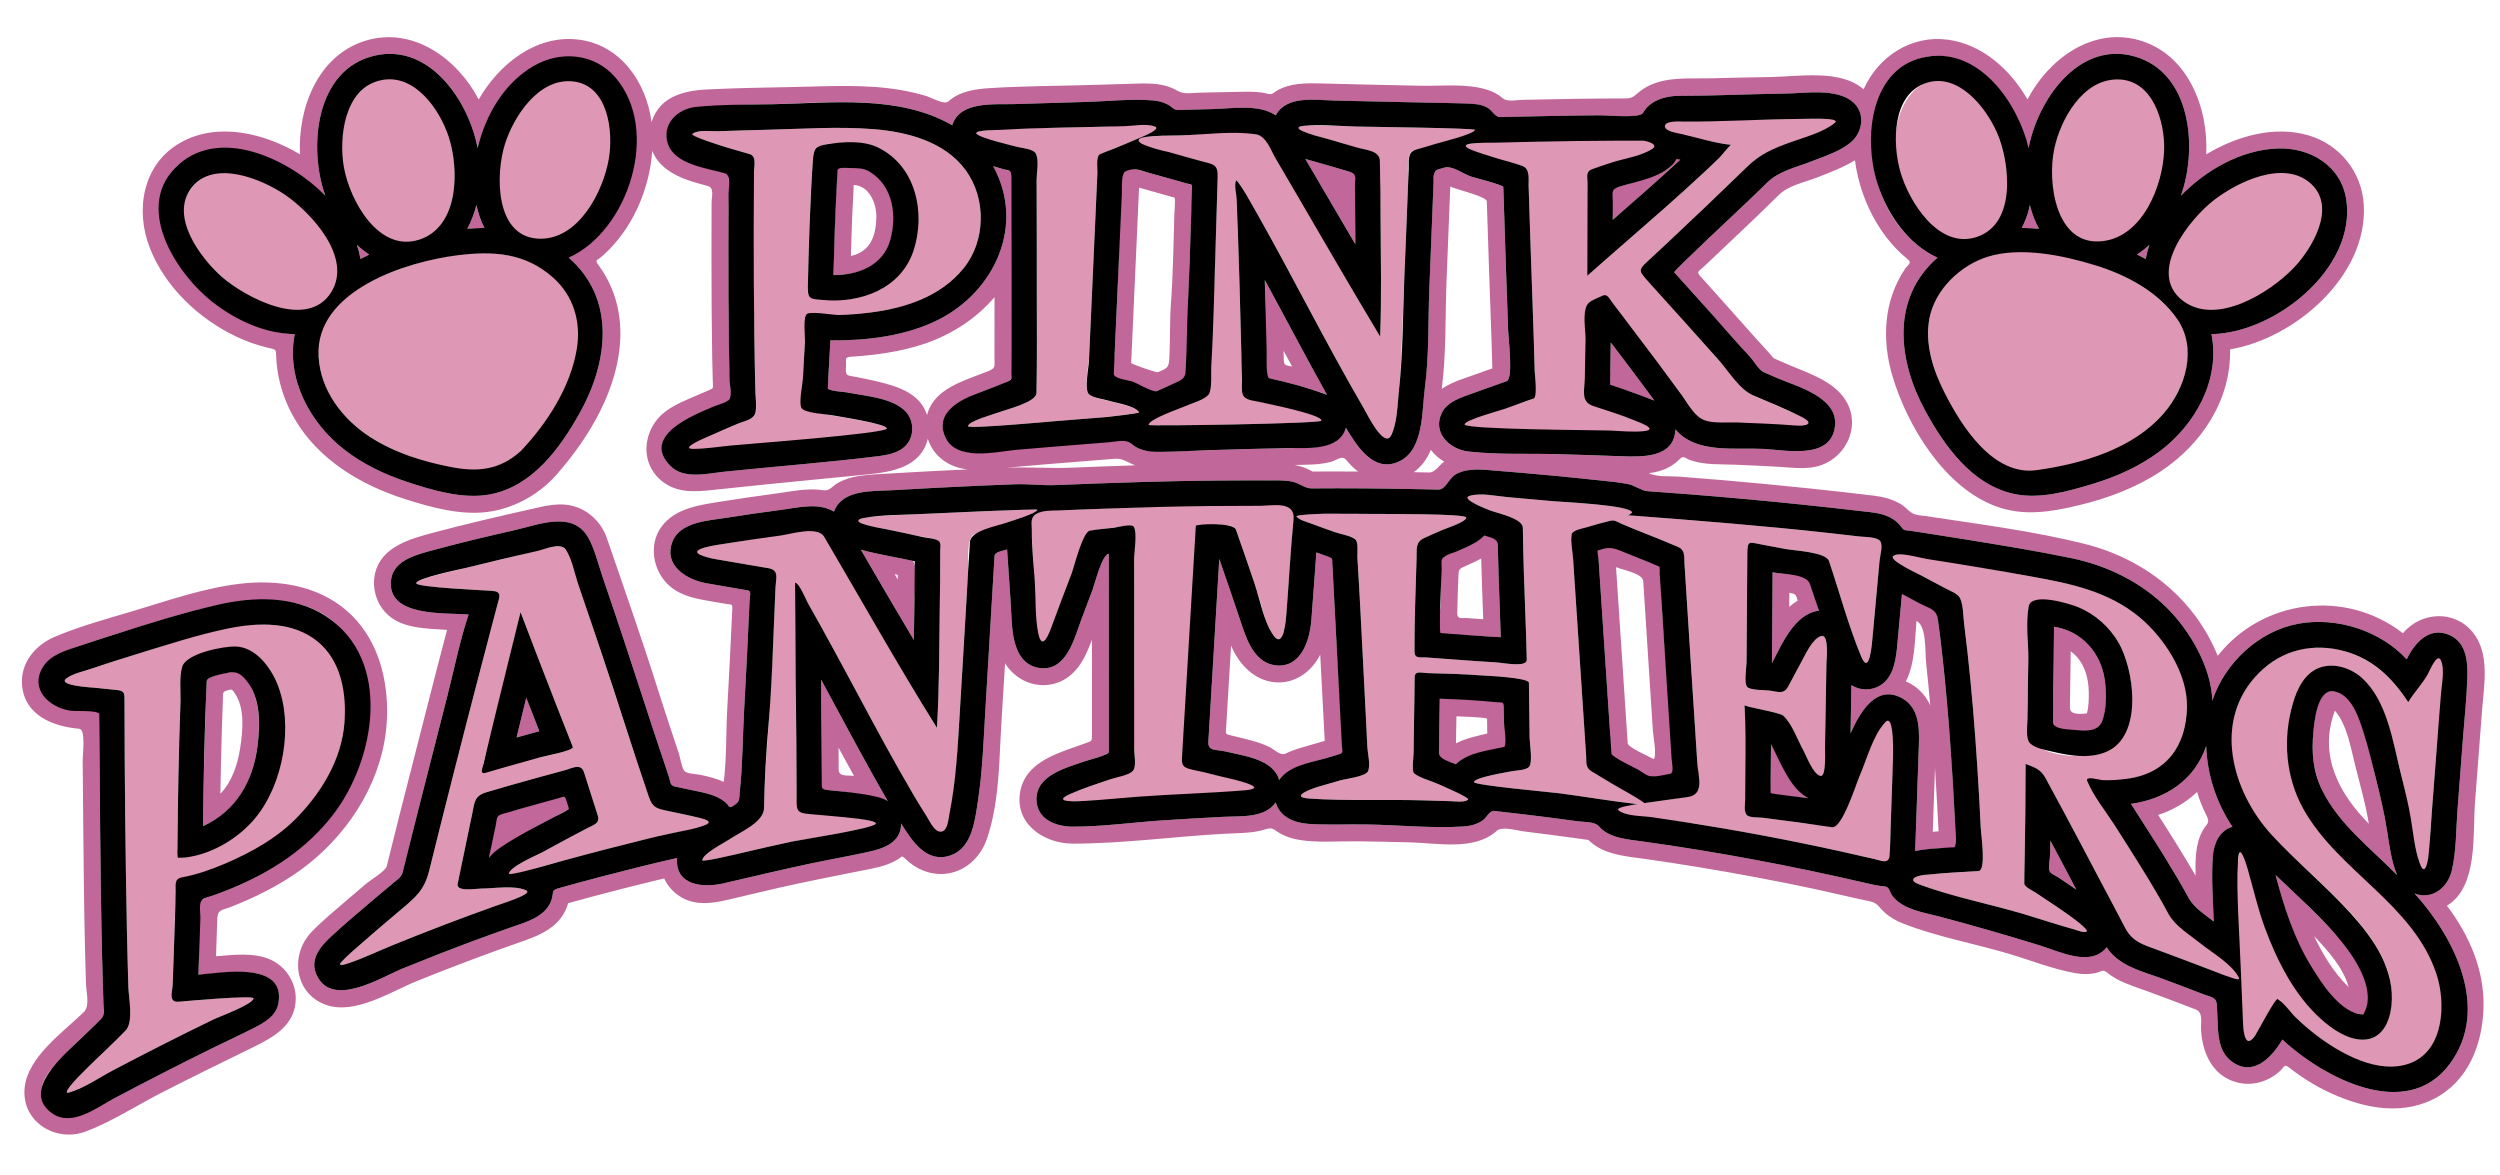 <?xml version="1.0" encoding="utf-8"?>
<!-- Generator: Adobe Illustrator 17.0.0, SVG Export Plug-In . SVG Version: 6.00 Build 0)  -->
<!DOCTYPE svg PUBLIC "-//W3C//DTD SVG 1.1//EN" "http://www.w3.org/Graphics/SVG/1.1/DTD/svg11.dtd">
<svg version="1.1" id="Layer_1" xmlns="http://www.w3.org/2000/svg" xmlns:xlink="http://www.w3.org/1999/xlink" x="0px" y="0px"
	 width="200px" height="94px" viewBox="0 0 200 94" style="enable-background:new 0 0 200 94;" xml:space="preserve">
<path id="color3" style="fill:#C16799;" d="M163.116,18.302c-0.457-0.037-0.915-0.06-1.374-0.067
	c0.302-0.583,0.508-1.202,0.645-1.841C162.557,17.058,162.785,17.7,163.116,18.302 M171.953,19.584
	c-0.309,0.286-0.639,0.547-0.99,0.777c0.234,0.114,0.466,0.233,0.694,0.359C171.725,20.335,171.824,19.955,171.953,19.584
	 M38.191,16.762c-0.027-0.123-0.054-0.245-0.081-0.368c-0.166,0.665-0.399,1.306-0.728,1.908c0.457-0.037,0.915-0.06,1.373-0.067
	C38.514,17.769,38.327,17.27,38.191,16.762 M28.842,20.724c0.229-0.126,0.461-0.247,0.695-0.361
	c-0.353-0.23-0.683-0.492-0.992-0.778C28.674,19.956,28.774,20.337,28.842,20.724 M71.372,16.356
	c0.268,1.336,0.056,3.12-0.823,4.208c-0.89,1.102-2.521,1.441-3.871,1.441c0.059-2.842,0.141-5.794,0.322-8.63
	c0.667-0.049,1.598-0.059,2.239,0.197C70.348,14.016,71.144,15.218,71.372,16.356 M70.108,17.349c0.02-1.08-0.587-2.514-1.812-2.547
	c-0.102,1.891-0.177,3.784-0.227,5.677C69.665,20.124,70.082,18.843,70.108,17.349 M89.266,30.25
	c-0.522-0.168-0.111-1.525-0.09-2.008c0.067-1.477,0.133-2.952,0.2-4.429c0.13-2.884,0.167-5.679,0.297-8.564
	c0.01-0.214-0.01-0.489,0-0.703c0.008-0.181,0.137-0.392,0.146-0.572c0.028-0.641,1.1-0.433,1.479-0.322
	c1.347,0.392,2.701,0.761,4.051,1.139c0.149,0.042-0.054,2.556-0.062,2.823c-0.05,1.57-0.104,3.139-0.171,4.708
	c-0.087,2.016-0.065,4.084-0.146,6.099c-0.025,0.639-0.083,1.223-0.141,1.859c-0.524,0.25-1.108,0.491-1.637,0.729
	c-0.208,0.095-0.42,0.182-0.63,0.274c-0.324,0.141-0.812-0.078-1.14-0.222c-0.696-0.306-1.277-0.505-2-0.734L89.266,30.25z
	 M91.125,15.011c-0.2,4.447-0.4,8.894-0.6,13.341c-0.01,0.229-0.02,0.457-0.031,0.686c-0.003,0.084,2.037,0.788,2.139,0.741
	c0.677-0.306,0.873-0.307,0.912-1.078c0.027-0.536,0.039-1.072,0.049-1.608c0.017-0.934,0.009-1.873,0.079-2.804
	c0.173-2.341,0.2-4.703,0.272-7.048c0.004-0.157,0.104-1.406,0.017-1.43c-0.274-0.078-0.548-0.154-0.823-0.231
	C92.467,15.391,91.795,15.205,91.125,15.011 M108.425,19.018c-0.001-1.402,0.075-2.772,0.06-4.174
	c-0.003-0.314-0.099-0.661-0.104-0.975c-0.44-0.135-0.884-0.268-1.326-0.398c-0.874-0.257-1.754-0.495-2.627-0.753
	c1.334,2.273,2.666,4.547,4,6.821C108.427,19.365,108.427,19.191,108.425,19.018 M101.203,23.127
	c-0.007-0.243-0.014-0.484-0.021-0.728c1.67,3.06,3.284,6.149,4.979,9.196c-1.137-0.484-2.379-0.764-3.57-1.076
	c-0.348-0.091-0.694-0.178-1.045-0.26c-0.293-0.067-0.29-0.423-0.296-0.681c-0.008-0.263-0.072-0.565-0.078-0.828
	C101.124,26.864,101.256,25.012,101.203,23.127 M102.685,28.061c0.006,0.248,0.012,0.497,0.019,0.746
	c0.011,0.483,0.186,0.39,0.663,0.518C103.14,28.904,102.912,28.482,102.685,28.061 M130.721,31.434
	c0.545,0.197,1.091,0.404,1.63,0.613c-1.146-1.563-2.31-3.116-3.493-4.652c-0.01,0.715-0.021,1.43-0.031,2.145
	c-0.004,0.241-0.042,0.511-0.012,0.75c-0.08,0.694-0.021,0.475,0.438,0.629C129.744,31.085,130.233,31.256,130.721,31.434
	 M130.587,16.215c1.289-1.135,2.574-2.273,3.836-3.437c-0.72-0.356-0.503,0.314-0.843,0.605c-0.385,0.33-0.855,0.547-1.337,0.698
	c-0.783,0.272-1.586,0.493-2.374,0.75c-0.888,0.29-1.01,0.23-1.01,1.106c-0.002,0.549,0.161,1.102,0.16,1.651
	C129.543,17.13,130.064,16.673,130.587,16.215 M23.659,79.908c-0.025,2.094-1.751,3.056-3.401,3.867
	c-2.456,1.206-4.918,2.397-7.352,3.65c-1.972,1.014-3.947,2.296-6.026,3.088c-2.403,0.915-5.178-0.754-4.911-3.483
	c0.243-2.474,3.093-4.468,4.735-6.061c0.503-0.486,0.192-1.613,0.171-2.298c-0.025-0.842-0.051-1.685-0.07-2.525
	c-0.081-3.459-0.118-6.922-0.148-10.382c-0.014-1.65-0.029-3.302-0.043-4.953c-0.004-0.475,0.263-2.465-0.277-2.509
	c-2.149-0.185-4.433-1.114-4.58-3.586c-0.1-1.697,1.068-3.103,2.573-3.748c2.029-0.869,4.239-1.463,6.35-2.095
	c2.765-0.827,5.593-1.822,8.468-2.167c3.002-0.361,6.195,0.1,8.558,2.122c2.326,1.99,3.242,4.996,3.264,7.977
	c0.033,4.561-2.263,8.799-5.644,11.774c-1.643,1.446-3.568,2.551-5.564,3.435c-0.431,0.189-0.867,0.372-1.306,0.542
	c-0.694,0.272-1.051,0.188-1.075,0.968c-0.03,0.992-0.066,1.984-0.101,2.977c1.407-0.114,2.995-0.318,4.325,0.255
	C22.837,77.288,23.676,78.56,23.659,79.908 M22.307,79.892c0.036-3.036-4.557-1.954-6.436-1.918
	c0.053-1.375,0.024-2.676,0.067-4.052c0.02-0.637-0.032-1.269-0.016-1.906c0.621-0.233,1.419-0.475,2.04-0.717
	c2.726-1.067,5.294-2.552,7.319-4.705c3.831-4.076,6.188-11.734,2.121-16.186c-4.077-4.462-11.604-1.665-16.671-0.136
	c-1.091,0.329-2.176,0.682-3.26,1.035c-1.031,0.334-2.186,0.712-3.111,1.287c-1.674,1.043-1.479,3.178,0.422,3.922
	c0.691,0.27,1.315,0.231,2.047,0.297c0.459,0.041,1.152-0.035,1.156,0.5c0.001,0.156-0.045,0.386-0.044,0.541
	c0.011,1.158,0.02,2.315,0.03,3.474c0.022,2.543,0.036,5.085,0.067,7.627c0.034,2.782,0.066,5.564,0.149,8.347
	c0.016,0.563,0.034,1.128,0.051,1.691c0.016,0.503,0.029,1.006,0.043,1.509c0.004,0.178,0.01,0.356,0.014,0.533
	c0.012,0.438-0.351,0.617-0.65,0.907c-0.958,0.929-1.928,1.851-2.849,2.816c-0.814,0.854-1.776,1.908-1.413,3.189
	c0.601,2.115,3.502,1.114,4.986,0.325c2.627-1.396,5.27-2.76,7.936-4.081c1.326-0.656,2.674-1.271,3.99-1.948
	C21.27,81.741,22.292,81.13,22.307,79.892 M16.853,65.787c-0.2,0.109-0.404,0.212-0.612,0.305c0.031-2.56,0.076-5.12,0.153-7.679
	c0.038-1.309,0.08-2.616,0.143-3.923c0.025-0.437,1.79-0.716,2.178-0.74c0.825-0.053,1.496,1.393,1.696,2.007
	c0.379,1.157,0.348,2.422,0.225,3.619C20.366,62.018,19.258,64.461,16.853,65.787 M17.63,63.5c0.934-0.966,1.376-2.333,1.58-3.632
	c0.215-1.375,0.411-3.248-0.46-4.455c-0.189-0.267-0.173-0.29-0.519-0.195c-0.47,0.124-0.381,0.24-0.4,0.718
	c-0.032,0.84-0.06,1.679-0.085,2.517C17.696,60.136,17.659,61.817,17.63,63.5 M45.031,63.641c-1.17,0.312-2.352,0.764-3.517,1.096
	c-0.583,0.167-1.752,0.187-1.89,0.842c-0.213,1.025-0.297,2.027-0.511,3.052c1.495-1.13,2.959-2.051,4.354-2.805
	c0.684-0.37,1.372-0.735,2.058-1.1c0.09-0.262-0.179-1.14-0.433-1.069L45.031,63.641z M43.149,58.498
	c-0.351-0.891-0.7-1.783-1.047-2.676c-0.255,1.061-0.515,2.119-0.775,3.178C41.933,58.831,42.54,58.664,43.149,58.498
	 M72.966,44.853c0.473,0.111,0.2,2.519,0.193,3.032c-0.014,1.105-0.033,2.209-0.051,3.315c-1.429-2.398-2.838-4.807-4.238-7.222
	C70.213,44.343,71.607,44.55,72.966,44.853 M71.826,45.988c-0.085-0.018-0.169-0.037-0.254-0.055
	c0.084,0.143,0.168,0.287,0.252,0.43C71.824,46.239,71.825,46.113,71.826,45.988 M70.864,63.815
	c0.052,0.088,0.103,0.177,0.155,0.266c-1.269-0.269-2.773-0.664-4.066-0.802c-0.31-0.032-0.62-0.067-0.93-0.093
	c-0.401-0.032-0.271-0.17-0.273-0.522c-0.003-0.457-0.006-0.916-0.009-1.373c-0.014-2.309-0.029-4.617-0.056-6.926
	C67.399,57.522,69.063,60.705,70.864,63.815 M68.32,62.072c-0.417-0.748-0.828-1.5-1.236-2.254c0.004,0.587,0.007,1.175,0.011,1.762
	C67.099,62.157,67.81,62.011,68.32,62.072 M120.328,56.125c0.009,0.783,0.132,1.653,0.141,2.438
	c0.005,0.366,0.012,0.774,0.016,1.141c0.002,0.163-1.779,0.437-1.995,0.491c-0.715,0.18-1.484,0.405-2.021,0.94
	c-0.383-0.163-0.811-0.195-1.188-0.369c-0.376-0.171-0.165-0.802-0.158-1.185c0.017-1.226,0.04-2.453,0.058-3.68
	c1.71,0.045,3.384-0.004,5.085,0.193L120.328,56.125z M118.981,58.683c-0.005-0.393-0.01-0.785-0.015-1.178
	c-0.003-0.127-2.186-0.188-2.451-0.2c-0.012,0.722-0.018,1.444-0.039,2.166C117.252,59.063,118.136,58.885,118.981,58.683
	 M118.936,50.916c-1.141-0.084-2.405-0.098-3.546-0.182c-0.676-0.049-0.165-1.643-0.15-2.205c0.035-1.301,0.023-2.651,0.072-3.951
	c0.81-0.358,1.689-0.628,2.468-1.046c0.34-0.182,0.749-0.871,1.095-0.735c0.506,0.199,0.936,0.272,0.948,0.841
	c0.055,2.447,0.149,4.893,0.239,7.338C119.687,50.956,119.312,50.934,118.936,50.916 M118.657,49.54
	c-0.059-1.621-0.117-3.241-0.162-4.862c-0.39,0.219-0.799,0.405-1.208,0.584c-0.607,0.265-0.598,0.278-0.621,0.942
	c-0.033,0.936-0.064,1.873-0.084,2.81c-0.014,0.57,0.317,0.396,0.839,0.434C117.833,49.479,118.245,49.509,118.657,49.54
	 M107.469,59.938c0.025,0.562-0.38,0.419-0.831,0.551c-0.411,0.118-0.822,0.238-1.232,0.356c-1.093,0.315-2.388,0.55-3.072,1.555
	c-0.477-1.685-2.871-1.931-4.286-2.279c-0.696-0.172-1.426,0.004-1.38-0.761c0.097-1.627,0.194-3.254,0.291-4.88
	c0.195-3.255,0.389-6.508,0.584-9.761c0.639,1.834,1.264,3.672,1.883,5.513c0.426,1.269,1.104,2.823,2.628,2.996
	c2.03,0.229,2.72-1.999,2.852-3.582c0.151-1.815,0.262-3.634,0.404-5.45c0.279,0.1,0.558,0.2,0.836,0.299
	c0.427,0.153,0.502-0.026,0.526,0.427c0.011,0.061-0.076,0.31-0.073,0.373c0.021,0.405,0.043,0.81,0.065,1.215
	c0.089,1.694,0.177,3.385,0.267,5.078c0.145,2.761,0.363,5.386,0.508,8.146L107.469,59.938z M105.978,59.271
	c-0.121-2.301-0.24-4.602-0.361-6.901c-0.696,1.387-2.038,2.353-3.637,2.211c-1.652-0.146-2.895-1.474-3.495-2.941
	c-0.13,2.177-0.261,4.353-0.392,6.527c-0.034,0.57-0.129,0.54,0.488,0.692c0.991,0.245,2.019,0.451,2.947,0.888
	c0.42,0.197,0.899,0.747,1.305,0.544c0.553-0.274,1.141-0.443,1.732-0.611C105.036,59.545,105.508,59.407,105.978,59.271
	 M144.687,46.016c0.281,0.839,0.544,2.004,0.824,2.842c-1.941,0.226-2.975,2.704-3.756,4.193c0.017-2.421,0.032-4.842,0.051-7.263
	c0.955,0.179,1.428-0.073,2.381,0.118L144.687,46.016z M143.815,48.048c-0.167-0.501-0.136-0.523-0.667-0.626
	c-0.003,0.377-0.005,0.754-0.008,1.13C143.35,48.363,143.575,48.193,143.815,48.048 M142.978,61.875
	c-0.43-0.778-0.873-1.549-1.298-2.329c-0.009,0.882-0.016,1.764-0.023,2.646c-0.004,0.402-0.059,0.89-0.063,1.292
	c0,0.139,2.738,0.322,3.059,0.365C143.869,63.44,143.398,62.618,142.978,61.875 M133.953,61.719
	c-0.029,0.345-1.236,0.419-1.578,0.469c-0.489,0.069-0.676-0.129-1.125-0.391c-0.706-0.412-1.379-0.733-2.078-1.156
	c-0.627-0.379-0.321-1.306-0.368-2.013c-0.207-3.131-0.414-6.261-0.621-9.39c-0.083-1.236-0.163-2.472-0.246-3.708
	c-0.016-0.239-0.03-0.477-0.047-0.715c-0.01-0.137-0.115-0.336-0.124-0.472c-0.035-0.521,0.368-0.413,0.818-0.532
	c0.822-0.218,2.521,0.838,3.343,1.176c0.52,0.213,0.915,0.106,0.948,0.621c0.066,1.031,0.019,2.104,0.084,3.135
	c0.279,4.323,0.685,8.463,0.963,12.787L133.953,61.719z M132.288,60.729c0.285-0.207-0.031-1.857-0.056-2.235
	c-0.118-1.842-0.238-3.684-0.356-5.526c-0.108-1.692-0.218-3.385-0.327-5.076c-0.029-0.467-0.059-0.934-0.09-1.4
	c-0.04-0.62-1.649-0.905-2.176-1.116c0.181,2.73,0.361,5.46,0.542,8.19c0.108,1.635,0.217,3.271,0.325,4.907
	c0.021,0.33,0.044,0.661,0.066,0.991C130.238,59.797,131.883,60.49,132.288,60.729 M164.632,68.375
	c-0.199-0.379-0.399-0.755-0.603-1.131c0,0.374-0.015,0.749-0.02,1.126c-0.005,0.293-0.169,1.101-0.024,1.356
	c0.107,0.189,0.552,0.372,0.734,0.496c0.464,0.313,0.925,0.629,1.386,0.945C165.615,70.236,165.126,69.305,164.632,68.375
	 M168.341,54.129c0.206,1.14,0.267,2.64-0.233,3.716c-0.504,1.08-2.666,0.657-3.529,0.452c-0.665-0.157-0.342-0.811-0.338-1.429
	c0.004-0.779,0.013-1.56,0.024-2.339c0.025-1.464,0.054-2.928,0.054-4.392C166.415,50.455,167.958,52.063,168.341,54.129
	 M167.102,55.368c-0.021-1.255-0.396-2.49-1.444-3.266c-0.018,1.505-0.052,3.01-0.063,4.514c-0.006,0.592,0.836,0.508,1.355,0.458
	C167.103,56.527,167.11,55.932,167.102,55.368 M156.48,67.361c0.23,0.68-0.893,0.463-1.325,0.496
	c-0.648,0.05-1.303,0.089-1.939,0.227c0.098-2.627,0.182-5.255,0.273-7.882c0.053-1.498,0.223-3.454-1.28-4.319
	c-2.128-1.226-3.457,1.186-4.163,2.791c0.024-1.29,0.046-2.578,0.069-3.866c0.698,0.466,1.63,0.46,2.333,0.011
	c1.105-0.706,1.242-2.189,1.35-3.374c0.121-1.306,0.24-2.611,0.359-3.918c0.694,0.36,1.448,0.683,2.139,1.052
	c0.84,0.449,0.699,0.653,0.822,1.619c0.236,1.85,0.432,3.705,0.602,5.563C156.074,59.619,156.309,63.489,156.48,67.361
	 M154.42,56.431c-0.098-1.15-0.214-2.3-0.334-3.447c-0.099-0.892,0.06-2.88-0.766-3.316c-0.145,1.589-0.112,3.398-0.851,4.843
	C153.342,54.879,154.032,55.567,154.42,56.431 M155.086,66.505c-0.082-1.69-0.188-3.38-0.285-5.069
	c-0.06,1.702-0.118,3.404-0.179,5.106C154.777,66.53,154.931,66.517,155.086,66.505 M191.659,69.715
	c0.037,0.099,0.074,0.196,0.111,0.293c-2.025-2.058-4.469-3.91-5.847-6.498c-0.798-1.497-1.001-2.993-0.878-4.67
	c0.056-0.752,0.253-3.551,1.429-3.551c2.462,0,3.073,4.886,3.521,6.681c0.343,1.379,0.694,2.753,0.918,4.157
	C191.105,67.334,191.249,68.557,191.659,69.715 M189.506,65.901c-0.253-1.573-0.699-3.121-1.09-4.665
	c-0.355-1.406-0.648-3.247-1.623-4.384C185.472,60.377,187.069,63.43,189.506,65.901 M189.469,79.063
	c0.053,0.23,0.002,2.119-0.502,2.078c-1.545-0.125-2.457-1.489-3.17-2.422c-1.973-2.579-2.921-5.619-3.749-8.716
	c1.397,1.35,2.843,2.643,4.167,4.065c1.245,1.338,2.729,2.816,3.145,4.65L189.469,79.063z M187.889,78.963
	c-0.435-1.578-1.67-2.913-2.761-4.076C185.826,76.369,186.706,77.815,187.889,78.963 M195.754,72.461
	c1.786,2.334,3.007,5.159,2.927,8.136c-0.078,2.962-1.23,5.941-4.008,7.334c-2.794,1.4-5.971,0.626-8.637-0.682
	c-0.679-0.333-1.329-0.72-1.951-1.144c-0.313-0.213-0.619-0.437-0.919-0.669c-0.46-0.356-0.376-0.118-0.739,0.22
	c-0.933,0.87-2.224,1.263-3.473,0.935c-1.962-0.514-2.782-2.379-2.87-4.241c-0.029-0.59,0.173-1.361-0.413-1.588
	c-1.244-0.48-2.492-0.948-3.741-1.411c-0.872-0.323-1.797-0.592-2.613-1.041c-0.265-0.147-0.518-0.315-0.755-0.505
	c-0.35-0.277-0.395-0.099-0.802,0.009c-0.556,0.144-1.134,0.142-1.699,0.043c-1.803-0.312-3.6-1.033-5.35-1.554
	c-2.774-0.825-5.739-1.357-8.432-2.408c-0.564-0.219-1.099-0.515-1.542-0.929c-0.473-0.438-0.525-0.733-1.177-0.867
	c-1.454-0.3-2.896-0.659-4.349-0.97c-3.09-0.66-6.195-1.242-9.314-1.756c-1.413-0.233-2.831-0.45-4.249-0.652
	c-1.347-0.191-2.838-0.29-4.006-1.059c-0.205-0.137-0.398-0.291-0.574-0.465c-0.346-0.05-0.693-0.1-1.041-0.147
	c-0.697-0.097-1.396-0.19-2.096-0.282c-0.659-0.086-1.317-0.168-1.979-0.249c-0.565-0.068-1.788-0.44-2.203-0.06
	c-1.761,1.614-4.725,0.99-6.903,0.931c-1.396-0.036-2.793-0.067-4.188-0.086c-1.537-0.021-3.162,0.135-4.682-0.107
	c-0.541-0.087-1.074-0.248-1.554-0.517c-0.575-0.324-0.56-0.536-1.216-0.328c-1,0.315-2.088,0.289-3.128,0.343
	c-4.08,0.213-8.201,0.797-12.284,0.797c-2.39-0.027-4.724-1.688-4.149-4.303c0.457-2.075,2.617-2.824,4.395-3.449
	c0.261-0.093,0.521-0.184,0.783-0.276c0.547-0.192,0.531-0.154,0.532-0.7c0-0.553,0-1.104,0-1.658
	c-0.001-1.975-0.001-3.949-0.002-5.925c-0.541,1.499-1.292,3.016-2.946,3.497c-1.548,0.45-3.165-0.262-4.001-1.615
	c-0.142,2.384-0.309,4.767-0.419,7.153c-0.099,2.241-0.294,4.752-1.034,6.893c-0.529,1.531-1.808,2.698-3.458,2.806
	c-1.127,0.071-2.203-0.381-3.008-1.162c-0.391-0.379-0.284-0.224-0.689,0.018c-0.254,0.151-0.524,0.275-0.802,0.377
	c-0.754,0.273-1.569,0.407-2.355,0.561c-2.105,0.417-4.209,0.836-6.303,1.307c-1.404,0.316-2.797,0.67-4.2,0.987
	c-1.192,0.271-2.422,0.441-3.546-0.173c-0.382-0.208-0.726-0.487-1.001-0.824c-0.182-0.223-0.335-0.469-0.457-0.728
	c-0.269,0.063-0.539,0.127-0.809,0.192c-1.547,0.375-3.09,0.766-4.629,1.175c-0.749,0.199-1.498,0.403-2.245,0.612
	c-0.113,0.418-0.307,0.813-0.566,1.161c-0.776,1.042-2.024,1.521-3.21,1.929c-2.785,0.976-5.548,2.018-8.285,3.121
	c-2.093,0.845-5,2.757-7.328,1.914c-2.511-0.911-2.873-4.001-1.149-5.812c0.835-0.874,1.783-1.649,2.698-2.438
	c0.562-0.485,1.126-0.968,1.693-1.446c0.32-0.271,1.54-0.996,1.636-1.387c0.327-1.32,0.651-2.642,0.987-3.961
	c0.701-2.743,1.401-5.486,2.101-8.229c0.572-2.24,1.142-4.481,1.737-6.717c-1.691-0.126-3.716-0.066-4.953-1.426
	c-0.749-0.821-1.056-2.019-0.805-3.099c0.497-2.138,2.838-2.769,4.698-3.264c2.537-0.674,5.095-1.27,7.656-1.846
	c1.263-0.283,2.511-0.64,3.779-0.184c1.143,0.412,2.026,1.348,2.415,2.494c0.709,2.08,1.442,4.151,2.144,6.233
	c0.589,1.75,1.188,3.497,1.742,5.258c0.4,1.274,0.816,2.542,1.234,3.81c0.215,0.652,0.433,1.305,0.651,1.956
	c0.091,0.27,0.222,1.195,0.47,1.393c0.249,0.198,0.956,0.209,1.267,0.276c0.628,0.138,1.251,0.285,1.838,0.556
	c0.235-1.884,0.172-3.849,0.275-5.742c0.146-2.686,0.291-5.373,0.407-8.061c0.02-0.476-0.058-0.359-0.482-0.433
	c-0.351-0.061-0.703-0.12-1.055-0.18c-1.238-0.212-2.491-0.399-3.473-1.253c-1.329-1.157-1.726-3.293-0.646-4.753
	c1.127-1.526,3.203-1.755,4.936-2.028c1.379-0.217,2.76-0.423,4.144-0.606c1.246-0.165,2.619-0.479,3.873-0.272
	c0.485,0.08,0.704-0.329,1.128-0.574c0.517-0.298,1.091-0.467,1.678-0.56c0.801-0.125,1.615-0.156,2.425-0.203
	c2.1-0.12,4.2-0.241,6.302-0.333c-1.462-0.145-2.735-1.02-3.188-2.447c-0.545,2.236-2.796,2.645-4.774,2.844
	c-2.687,0.271-5.375,0.52-8.061,0.795c-1.255,0.129-2.511,0.259-3.766,0.39c-1.499,0.155-3.136,0.435-4.459-0.485
	c-2.113-1.468-1.791-4.41,0.175-5.802c0.777-0.55,1.677-0.899,2.547-1.274c0.303-0.131,0.606-0.261,0.909-0.391
	c0.354-0.153,0.239-0.272,0.228-0.63c-0.02-0.672-0.038-1.344-0.048-2.016c-0.043-2.621-0.057-5.242-0.057-7.862
	c0-1.483,0.003-2.965,0.008-4.448c0.002-0.512,0.237-1.188-0.298-1.341c-0.538-0.154-1.082-0.293-1.61-0.478
	c-1.186-0.416-2.371-1.116-2.837-2.348c-0.208,2.88-1.385,5.782-3.409,7.867c-0.21,0.216-0.429,0.423-0.658,0.62
	c-0.369,0.316-0.558,0.219-0.225,0.676c0.415,0.567,0.764,1.182,1.036,1.829c0.506,1.204,0.732,2.509,0.705,3.812
	c-0.087,4.134-2.443,8.086-5.111,11.115c-1.338,1.518-3.202,2.587-5.2,2.932c-2.303,0.399-4.829-0.312-7.01-1.012
	c-3.466-1.114-6.795-3.112-8.692-6.31c-0.729-1.228-1.225-2.597-1.427-4.011c-0.047-0.328-0.078-0.659-0.093-0.991
	c-0.028-0.667,0.017-0.609-0.636-0.759c-0.873-0.2-1.72-0.504-2.53-0.885c-3.013-1.419-5.721-3.971-6.947-7.108
	c-1.189-3.042-0.569-6.697,2.435-8.411c3.002-1.712,6.789-0.748,9.579,0.928c-0.181-3.673,1.406-7.894,5.207-9.082
	c3.81-1.191,7.386,1.425,9.091,4.688c1.611-2.81,4.588-5.215,8.003-4.786c3.364,0.422,5.414,3.431,5.824,6.6
	c0.677-2.2,2.875-2.581,4.869-2.633c2.143-0.1,4.289-0.133,6.432-0.175c2.854-0.056,5.754-0.244,8.584,0.233
	c0.696,0.118,1.387,0.275,2.063,0.478c0.434,0.129,1.47,0.731,1.786,0.447c0.918-0.827,2.157-0.997,3.344-1.071
	c2.695-0.171,5.409-0.171,8.107-0.252c1.226-0.037,2.451-0.076,3.676-0.11c1.108-0.03,2.222-0.017,3.205,0.573
	c0.527,0.315,1.188,0.168,1.802,0.152c0.788-0.021,1.578-0.037,2.367-0.049c0.709-0.01,1.428-0.047,2.137-0.005
	c0.306,0.018,0.609,0.063,0.907,0.137c0.401,0.1,0.387-0.026,0.725-0.227c1.082-0.641,2.386-0.626,3.603-0.592
	c1.112,0.024,2.225,0.058,3.337,0.083c1.503,0.033,3.006,0.066,4.508,0.099c1.733,0.039,3.683-0.2,5.35,0.306
	c0.479,0.145,0.934,0.377,1.311,0.707c0.338,0.294,1.116,0.125,1.563,0.115c1.411-0.03,2.821-0.059,4.232-0.08
	c1.331-0.021,2.66-0.032,3.99-0.032c0.605,0,0.687-0.179,1.146-0.547c0.581-0.464,1.285-0.743,2.009-0.887
	c1.208-0.241,2.583-0.147,3.813-0.179c1.551-0.041,3.101-0.073,4.651-0.098c2.257-0.035,5.614-0.646,7.447,0.984
	c1.18-2.632,3.801-4.357,6.73-3.973c2.781,0.364,5.03,2.423,6.382,4.779c1.661-3.181,5.089-5.758,8.828-4.765
	c3.966,1.054,5.658,5.397,5.472,9.159c2.401-1.442,5.43-2.335,8.199-1.512c2.525,0.75,4.276,2.972,4.409,5.607
	c0.281,5.651-5.513,10.633-10.701,11.507c0.09,4.075-2.313,7.651-5.63,9.814c-1.957,1.276-4.179,2.106-6.441,2.65
	c-2.242,0.539-4.426,0.909-6.642,0.098c-4.13-1.509-7.112-6.43-8.3-10.435c-0.854-2.877-0.709-6.004,0.999-8.549
	c0.236-0.353,0.607-0.481,0.217-0.794c-0.312-0.251-0.606-0.521-0.886-0.809c-0.587-0.605-1.101-1.281-1.538-2.001
	c-0.943-1.55-1.551-3.302-1.791-5.1c-0.933,0.576-1.989,0.967-3.005,1.366c-1.06,0.415-2.301,0.627-3.118,1.439
	c-1.521,1.511-3.087,2.979-4.642,4.455c-0.441,0.419-0.885,0.836-1.327,1.253c-0.434,0.409-0.627,0.375-0.246,0.797
	c0.564,0.628,1.128,1.254,1.691,1.882c0.942,1.052,1.884,2.106,2.82,3.164c0.441,0.494,0.906,0.965,1.325,1.479
	c0.353,0.153,0.704,0.308,1.056,0.461c1.602,0.699,3.695,1.31,4.686,2.878c1.359,2.149-0.066,4.891-2.466,5.359
	c-0.961,0.187-1.95,0.04-2.917-0.016c-1.157-0.066-2.317-0.115-3.475-0.164c-1.193-0.052-2.445,0.037-3.582-0.376
	c-0.398-0.144-0.501-0.392-0.82-0.073c-0.241,0.245-0.515,0.455-0.816,0.623c-0.509,0.285-1.079,0.44-1.657,0.505
	c0.681,0.332,1.708,0.219,2.456,0.276c1.158,0.088,2.317,0.183,3.475,0.282c2.278,0.196,4.555,0.413,6.828,0.652
	c1.763,0.185,3.524,0.375,5.282,0.592c0.754,0.093,1.499,0.292,2.151,0.691c0.431,0.262,0.727,0.749,1.215,0.824
	c0.223,0.069,0.487,0.075,0.719,0.109c4.239,0.649,8.599,1.19,12.763,2.235c4.768,1.197,8.768,4.362,10.627,8.95
	c3.576-4.528,10.213-5.379,14.813-1.81c1.448-1.717,4.091-1.879,5.566-0.104c1.422,1.714,0.926,4.208,0.77,6.243
	c-0.189,2.46-0.375,4.919-0.564,7.379C197.801,66.8,198.262,70.926,195.754,72.461 M50.576,8.831
	c-0.784-2.963-3.49-4.993-6.607-4.003c-3.071,0.976-5.058,4.037-5.76,7.021c-0.686-3.713-3.799-8.379-8.181-7.41
	c-4.819,1.06-5.374,7.395-4.001,11.217c-2.339-1.969-4.602-3.54-7.411-3.76c-2.587-0.203-5.25,1.078-5.768,3.793
	c-0.926,4.857,5.656,10.98,10.732,11.038c-0.708,3.58,1.224,7.128,4,9.271c1.477,1.141,3.185,1.955,4.952,2.541
	c2.028,0.672,4.466,1.41,6.616,1.021c3.42-0.62,5.634-3.668,7.226-6.514c2.25-4.023,2.947-9.091-0.873-12.433
	C49.281,18.734,51.698,13.065,50.576,8.831 M106.802,37.718c0.616,0,1.231,0.001,1.848,0.005c-0.349-0.256-0.657-0.564-0.93-0.901
	c-0.367-0.458-0.719-0.012-1.258,0.13c-0.928,0.246-1.938,0.226-2.892,0.243c0.5,0.095,0.988,0.264,1.426,0.526
	C105.599,37.716,106.2,37.718,106.802,37.718 M85.806,37.411c1.667-0.073,3.336-0.13,5.005-0.184
	c-0.675-0.244-0.926-0.583-1.664-0.522c-0.152,0.012-0.303,0.024-0.455,0.036c-0.739,0.06-1.478,0.118-2.216,0.177
	c-1.988,0.159-3.977,0.317-5.963,0.5C82.293,37.343,84.032,37.491,85.806,37.411 M115.341,31.11
	c0.863-0.593,1.921-0.873,2.896-1.228c0.383-0.139,0.766-0.277,1.149-0.413c-0.02-0.734-0.041-1.468-0.063-2.202
	c-0.063-1.895-0.131-3.789-0.199-5.684c-0.042-1.242-0.082-2.484-0.122-3.726c-0.02-0.584-0.039-1.167-0.058-1.752
	c-0.014-0.387-2.463-0.953-2.922-1.18c-0.101,2.519-0.199,5.037-0.3,7.555C115.61,25.315,115.707,28.296,115.341,31.11
	 M113.106,37.775c0.402,0.007,0.805,0.015,1.206,0.024c0.517,0.012,0.792-0.573,1.227-0.868c-0.419-0.237-0.787-0.557-1.069-0.947
	C114.183,36.69,113.725,37.326,113.106,37.775 M150.156,8.578c-1.396,4.271,0.65,10.122,4.842,12.035
	c-3.734,3.262-3.161,8.213-1.005,12.193c1.547,2.857,3.754,5.977,7.124,6.707c2.048,0.444,4.305-0.198,6.264-0.789
	c1.907-0.575,3.764-1.399,5.367-2.596c2.871-2.143,4.888-5.734,4.169-9.4c5.04-0.058,11.589-5.234,10.788-10.732
	c-0.399-2.738-2.899-4.221-5.519-4.117c-2.912,0.116-5.719,1.725-7.715,3.778c1.349-3.763,0.868-9.866-3.733-11.15
	c-4.474-1.249-7.75,3.555-8.448,7.343c-1.04-2.756-2.544-5.957-5.476-7.042c-3.024-1.12-5.71,0.627-6.627,3.552L150.156,8.578z
	 M77.813,30.169c0.387-0.148,0.773-0.296,1.159-0.445c0.723-0.28,0.583-0.364,0.585-1.126c0.002-0.581,0.002-1.162,0.003-1.743
	c0.001-1.028,0.002-2.055,0.001-3.082c-1.459,1.719-3.443,2.993-5.569,3.717c-1.033,0.352-2.103,0.592-3.179,0.76
	c-0.634,0.099-1.272,0.174-1.911,0.228c-0.261,0.023-0.522,0.042-0.783,0.057c-0.59,0.036-0.41,0.195-0.439,0.717
	c-0.05,0.908,0.043,0.75,0.869,0.917c0.522,0.105,1.044,0.207,1.563,0.332c1.639,0.397,3.481,0.913,4.052,2.707
	C74.592,31.481,76.306,30.745,77.813,30.169 M77.86,36.222c1.203,0.059,5.684-0.703,8.062-0.722c0.89-0.007,1.722-0.148,2.609-0.219
	c0.272-0.021,0.634-0.056,0.906-0.078c0.328-0.026,0.746-0.057,0.973,0.192c0.195,0.214,0.441,0.372,0.702,0.497
	c0.747,0.357,3.165,0.209,4.555,0.161c1.756-0.062,3.513-0.115,5.271-0.157c1.343-0.032,2.691-0.03,4.034-0.105
	c1.106-0.061,2.366-0.346,2.695-1.564c0.915,1.508,2.269,3.7,4.339,2.654c1.904-0.963,1.74-4.04,1.979-5.84
	c0.344-2.551,0.254-5.27,0.355-7.843c0.116-2.892,0.23-5.786,0.345-8.68c0.006-0.157-0.025-0.379,0.021-0.532
	c0.146-0.477,0.277-0.393,0.855-0.574c0.6-0.187,1.5,0.518,2.147,0.727c0.146,0.047,2.55,0.67,2.554,0.819
	c0.015,0.449,0.028,0.897,0.045,1.347c0.084,2.627,0.164,5.255,0.263,7.883c0.027,0.761,0.057,1.521,0.081,2.282
	c0.022,0.656,0.421,3.839-0.117,4.026c-0.912,0.318-1.816,0.654-2.728,0.977c-0.88,0.312-2.025,0.658-2.466,1.568
	c-0.772,1.591,0.637,2.918,2.144,3.087c2.323,0.264,4.729,0.145,7.061,0.207c1.692,0.046,3.384,0.105,5.075,0.165
	c1.682,0.06,4.322,0.187,4.41-2.15c1.61,1.967,4.746,1.454,7.025,1.566c1.814,0.089,5.434,0.901,5.74-1.82
	c0.263-2.335-3.057-3.165-4.664-3.865c-0.357-0.156-0.713-0.316-1.072-0.467c-0.359-0.18-0.784-0.918-1.071-1.227
	c-1.03-1.093-2.009-2.242-3.009-3.364c-1.014-1.13-2.029-2.257-3.045-3.385c-0.081-0.089,5.302-5.113,5.855-5.647
	c0.511-0.492,1.028-0.981,1.531-1.482c0.979-0.977,2.312-1.241,3.574-1.737c1.051-0.413,2.294-0.794,3.17-1.531
	c0.944-0.793,1.183-2.317,0.196-3.195c-1.311-1.168-3.843-0.724-5.442-0.705c-2.847,0.035-5.699,0.182-8.543,0.182
	c-1.061,0-2.3,0.384-2.842,1.371c-0.235,0.433-2.903,0.18-3.387,0.184c-2.674,0.021-5.347,0.079-8.02,0.142
	c-0.441,0.011-0.628-0.516-1.027-0.746c-0.52-0.3-1.118-0.32-1.702-0.341c-1.021-0.037-2.041-0.044-3.061-0.067
	c-1.305-0.029-2.611-0.058-3.917-0.086c-1.213-0.026-2.423-0.054-3.636-0.083c-1.508-0.04-3.775-0.414-4.627,1.185
	c-1.385-0.929-3.499-0.534-5.078-0.5c-0.893,0.02-1.785,0.045-2.676,0.071c-0.451,0.013-0.497-0.228-0.892-0.44
	c-0.359-0.193-0.762-0.285-1.165-0.322C90.545,7.886,88.717,8.101,87,8.152c-1.954,0.059-3.907,0.117-5.861,0.176
	c-1.652,0.049-4.348-0.253-4.963,1.694c-4.368-2.515-9.944-1.786-14.776-1.673c-1.931,0.044-4.003,0.039-5.915,0.339
	c-1.531,0.243-2.785,1.688-1.828,3.187c0.454,0.713,1.274,1.088,2.046,1.33c0.511,0.16,1.03,0.295,1.544,0.444
	c0.156,0.045,0.838,0.137,0.963,0.279c0.207,0.055,0.069,2.459,0.069,2.64c-0.005,1.485-0.007,2.97-0.007,4.455
	c0.004,2.495,0.017,4.989,0.057,7.484c0.018,1.063,0.144,2.134,0.172,3.195c0.017,0.609-3.016,1.609-3.016,1.609
	s-0.513,0.199-0.594,0.328c-0.497,0.219-0.657,0.392-1.094,0.719c-1.041,0.779-1.14,1.922-0.164,2.917
	c1.08,1.101,2.977,0.597,4.346,0.455c4.079-0.422,8.18-0.73,12.248-1.235c0.934-0.116,2.019-0.327,2.51-1.233
	c0.41-0.754,0.291-1.77-0.321-2.379c-1.078-1.074-3.158-1.191-4.608-1.485c-0.303-0.062-1.367-0.09-1.582-0.321
	c0.049-1.283,0.143-2.564,0.204-3.846c2.896,0.024,6.073-0.344,8.685-1.677c4.499-2.297,6.909-7.587,4.336-12.267
	c0.481,0.143,0.959,0.307,1.447,0.427c0.001,0.292,0.002,0.585,0.003,0.877c0.001,0.352,0.001,0.702,0.002,1.053
	c0.002,1.295,0.003,2.59,0.005,3.885c0.003,1.809,0.005,3.618,0.008,5.427c0.001,0.935-0.002,1.87-0.003,2.804
	c-0.001,0.57-0.001,1.139-0.005,1.708c-0.003,0.701,0.204,0.88-0.469,1.152c-0.607,0.246-1.303,0.487-1.915,0.721
	c-1.287,0.492-3.163,1.607-3.108,2.786C75.476,35.464,76.605,36.199,77.86,36.222 M196.139,69.66
	c0.373-1.553,0.339-3.286,0.462-4.888c0.147-1.937,0.295-3.873,0.443-5.812c0.121-1.565,0.292-3.142,0.341-4.711
	c0.042-1.324-0.065-2.887-1.481-3.47c-1.59-0.657-2.749,0.673-3.367,1.967c-2.12-2.297-5.599-3.41-8.666-2.848
	c-3.166,0.58-5.886,3.134-6.889,6.165c-0.067-2.653-1.772-5.575-3.602-7.406c-2.065-2.067-4.771-3.401-7.619-3.994
	c-2.837-0.591-5.709-1.05-8.569-1.517c-1.146-0.187-2.293-0.367-3.441-0.543c-0.319-0.049-0.638-0.102-0.958-0.144
	c-0.429-0.057-0.456,0.024-0.714-0.334c-0.232-0.322-0.549-0.57-0.901-0.745c-0.728-0.363-1.558-0.404-2.353-0.497
	c-1.554-0.18-3.108-0.354-4.664-0.516c-2.948-0.306-5.899-0.575-8.855-0.81c-1.171-0.093-2.342-0.18-3.513-0.262
	c-0.459-0.033-1.025-0.462-1.52-0.562c-0.781-0.157-1.579-0.226-2.37-0.31c-2.707-0.287-5.417-0.548-8.13-0.758
	c-1.067-0.083-2.296-0.275-3.279,0.261c-0.596,0.326-0.842,1.257-1.431,1.242c-0.697-0.018-1.396-0.031-2.093-0.044
	c-2.677-0.049-5.354-0.076-8.03-0.051c-0.547,0.005-0.994-0.421-1.551-0.539c-0.644-0.136-1.315-0.097-1.968-0.099
	c-1.358-0.004-2.715-0.001-4.071,0.011c-1.944,0.017-3.887,0.053-5.83,0.111c-2.353,0.07-4.706,0.147-7.057,0.25
	c-1.089,0.047-2.171-0.106-3.28-0.064c-0.95,0.036-1.899,0.073-2.849,0.115c-2.316,0.102-4.631,0.227-6.946,0.36
	c-1.571,0.089-4.017-0.089-4.67,1.714c-1.242-0.751-2.839-0.324-4.185-0.149c-1.49,0.192-2.976,0.414-4.459,0.647
	c-1.412,0.222-3.66,0.325-4.273,1.894c-0.748,1.914,1.127,3.058,2.733,3.341c0.76,0.134,1.521,0.262,2.282,0.393
	c0.336,0.059,0.672,0.116,1.009,0.174c0.321,0.056,0.155,0.501,0.143,0.78c-0.125,2.958-0.279,5.917-0.441,8.875
	c-0.12,2.164-0.112,4.358-0.352,6.515c-0.046,0.551,0.014,0.707-0.424,1.005c-0.497,0.336-0.337,0.106-0.712-0.216
	c-0.214-0.184-0.459-0.328-0.717-0.444c-0.736-0.328-1.585-0.446-2.37-0.618c-0.339-0.072-0.678-0.146-1.016-0.221
	c-0.337-0.073-0.326-0.478-0.427-0.78c-0.409-1.221-0.822-2.441-1.224-3.666c-1.015-3.085-2.004-6.176-3.042-9.253
	c-0.352-1.043-0.704-2.085-1.06-3.126c-0.343-0.999-0.605-2.161-1.13-3.083c-1.23-2.16-3.956-1.03-5.824-0.602
	c-2.161,0.495-4.323,1.001-6.463,1.583c-1.282,0.349-3.257,0.782-3.475,2.364c-0.418,3.034,4.248,2.667,6.196,2.813
	c-0.708,2.125-1.151,4.372-1.705,6.545c-0.755,2.959-1.51,5.918-2.266,8.878c-0.281,1.1-0.559,2.203-0.833,3.306
	c-0.155,0.624-0.31,1.249-0.465,1.874c-0.104,0.417-0.383,0.569-0.709,0.838c-0.632,0.523-1.26,1.053-1.886,1.584
	c-1.063,0.907-2.136,1.81-3.159,2.762c-0.885,0.824-1.733,1.85-1.103,3.121c1.279,2.583,5.142,0.109,6.874-0.595
	c1.926-0.783,3.862-1.538,5.811-2.261c0.951-0.353,1.905-0.695,2.861-1.031c0.943-0.333,2.046-0.634,2.747-1.395
	c0.233-0.254,0.408-0.559,0.497-0.895c0.16-0.605-0.063-0.662,0.603-0.848c1.104-0.31,2.21-0.609,3.32-0.901
	c2.021-0.531,4.052-1.039,6.091-1.5c-0.166,2.222,2.101,2.396,3.69,2.034c2.302-0.523,4.592-1.088,6.904-1.574
	c1.561-0.328,3.135-0.605,4.693-0.946c1.249-0.273,2.639-0.739,2.639-2.277c0.876,1.407,2.052,3.246,3.994,2.54
	c1.689-0.615,1.911-2.791,2.148-4.33c0.374-2.447,0.455-4.927,0.602-7.396c0.162-2.714,0.323-5.428,0.485-8.142
	c0.033-0.557,0.066-1.114,0.099-1.671c0.032-0.525,0.063-1.052,0.094-1.578c0.017-0.269,0.032-0.538,0.048-0.807
	c0.021-0.366,0.706-0.424,1.007-0.536c0.108,1.819,0.267,3.635,0.351,5.456c0.069,1.518,0.32,3.723,2.195,4.018
	c2.215,0.349,2.832-2.386,3.413-3.923c0.292-0.774,0.584-1.55,0.876-2.325c0.201-0.535,0.762-2.83,1.299-2.884
	c0,5.031,0.003,10.063,0.005,15.094c0,0.258,0,0.517,0,0.775c0,0.225-1.581,0.617-1.857,0.714c-1.46,0.516-3.978,1.101-3.932,3.095
	c0.036,1.565,1.513,2.139,2.876,2.156c2.411,0,4.845-0.345,7.249-0.506c1.599-0.107,3.198-0.197,4.799-0.28
	c1.37-0.073,3.331,0.131,4.214-1.156c0.323,1.169,1.489,1.637,2.597,1.716c1.55,0.11,3.132,0.023,4.686,0.05
	c2.551,0.039,5.183,0.322,7.729,0.161c0.538-0.035,1.077-0.161,1.526-0.472c0.369-0.254,0.545-0.816,0.972-0.768
	c1.517,0.17,3.029,0.347,4.543,0.542c0.693,0.092,1.388,0.186,2.081,0.281c0.487,0.068,1.388,0.016,1.715,0.396
	c0.831,0.974,2.335,1.056,3.512,1.22c5.975,0.832,11.907,1.947,17.784,3.31c0.508,0.117,1.021,0.246,1.543,0.281
	c0.449,0.029,0.409,0.48,0.699,0.832c0.87,1.05,2.495,1.262,3.729,1.59c2.696,0.717,5.376,1.488,8.04,2.312
	c1.535,0.476,4.069,1.757,5.319,0.137c0.979,1.525,2.874,1.929,4.473,2.524c1.105,0.411,2.212,0.826,3.313,1.255
	c0.621,0.241,1.004,0.198,1.036,0.889c0.014,0.302,0.027,0.604,0.041,0.905c0.054,1.225,0.013,2.681,1.08,3.517
	c1.742,1.368,3.272-0.272,4.114-1.7c3.24,3.003,9.909,6.626,13.386,1.953c3.291-4.424,0.358-10.16-2.809-13.641
	C194.561,72.023,195.816,71.01,196.139,69.66 M177.757,64.689c0.248,0.501,0.529,0.986,0.841,1.45
	c-1.15,0.336-1.532,1.507-1.585,2.596c-0.079,1.656,0.033,3.332,0.086,4.988c-0.694-0.558-1.504-1.047-1.968-1.819
	c-0.619-1.14-1.282-2.255-1.963-3.358c-0.876-1.425-1.795-2.823-2.688-4.238c2.772-0.383,5.098-1.902,6.018-4.625
	C176.56,61.42,176.986,63.127,177.757,64.689 M175.646,70.053c-0.018-1.217-0.037-2.519,0.573-3.617
	c0.295-0.528,0.614-0.57,0.324-1.146c-0.305-0.618-0.588-1.268-0.777-1.932c-0.882,0.846-1.957,1.456-3.112,1.839
	C173.68,66.798,174.691,68.407,175.646,70.053"/>
<path id="color2" style="fill:#DE98B6;" d="M160.125,20.156c2.882-0.404,5.808,0.399,8.504,1.414
	c2.436,0.916,4.821,2.425,6.052,4.796c1.027,2.398-0.237,5.331-1.931,7.078c-1.315,1.356-3.008,2.403-4.766,3.056
	c-1.773,0.658-4.187,1.435-6.109,1.219c-3.674-0.412-6.18-5.238-7.181-8.4c-0.54-1.702-0.679-3.592,0.117-5.24
	c0.894-1.847,2.934-3.517,4.97-3.798L160.125,20.156z M155.359,18.688c3.439,1.954,5.656-1.156,5.184-4.963
	c-0.334-2.688-1.649-6.206-4.418-7.146c-2.713-0.92-4.348,1.889-4.458,4.223c-0.135,2.859,0.87,6.325,3.458,7.792L155.359,18.688z
	 M165.984,18.922c3.006,2.165,6.393-1.783,6.953-4.375c0.535-2.481,0.588-6.483-1.969-7.875c-2.708-1.474-4.781,0.813-5.88,3.072
	c-1.267,2.605-1.966,7.074,0.724,9.006L165.984,18.922z M176.031,24.813c3.218,0.575,6.685-2.09,8.446-4.587
	c1.648-2.335,2.191-5.181-0.509-6.194c-2.832-1.063-6.441,1.153-8.313,3.125c-1.827,1.924-4.266,6.5,0.156,7.578L176.031,24.813z
	 M32.523,21.338c-2.482,0.829-5.049,2.018-6.476,4.287c-0.762,1.212-0.699,2.852-0.357,4.209c0.782,3.112,3.468,5.197,6.321,6.357
	c1.825,0.742,4.102,1.504,6.095,1.445c1.996-0.059,3.541-1.272,4.707-2.761c2.247-2.869,4.726-7.388,2.759-11.019
	C43.024,19.149,36.78,19.918,32.523,21.338 M41.312,18.656c2.599,2.171,5.876-1.334,6.859-3.562c1.02-2.313,1.522-6.469-0.922-8.094
	c-2.656-1.766-4.813,0.594-5.915,2.462c-1.434,2.429-2.658,6.943-0.148,9.054L41.312,18.656z M30.484,18.719
	c3.233,2.364,5.75-0.609,5.885-4.322c0.101-2.79-0.996-6.388-3.65-7.725c-2.507-1.263-4.667,0.753-5.203,3.125
	c-0.67,2.958,0.259,6.904,2.781,8.75L30.484,18.719z M18.286,22.586c1.936,1.505,6.902,4.257,8.574,0.257
	c1.232-2.949-2.338-6.252-4.63-7.624c-1.881-1.126-5.245-2.688-7.129,0.144C13.477,17.8,16.408,21.128,18.286,22.586 M55.07,35.83
	c0.012-0.579,2.678-1.381,3.125-1.573c0.652-0.28,1.323-0.529,1.962-0.836c0.551-0.266,0.287-1.577,0.274-2.043
	c-0.071-2.884-0.115-5.766-0.126-8.65c-0.008-2.996-0.003-5.992,0.015-8.986c0.003-0.445,0.229-1.243-0.342-1.41
	c-0.587-0.167-1.171-0.343-1.757-0.512c-0.265-0.077-3.051-0.935-2.822-1.112c0.459-0.355,1.497-0.192,2.065-0.211
	c1.318-0.043,2.636-0.088,3.955-0.118c2.807-0.064,5.679-0.273,8.48-0.045c2.681,0.214,5.68,0.992,7.352,3.275
	c1.668,2.278,1.615,5.669-0.167,7.86c-1.535,1.893-3.824,2.885-6.165,3.333c-1.142,0.217-2.303,0.33-3.463,0.385
	c-0.586,0.028-1.174,0.031-1.759-0.01c-0.648-0.045-1.199-0.354-1.227,0.454c-0.03,0.864-0.391,7.011-0.161,7.133
	c0.578,0.307,6.642,1.046,6.636,1.517c-0.004,0.353-7.506,1.091-8.163,1.158C62.088,35.508,55.047,36.328,55.07,35.83
	 M64.621,23.393c-0.012,0.748,2.929,0.615,3.631,0.497c1.51-0.253,3.258-1.586,3.795-2.14c1.5-1.547,1.888-6.56-0.277-8.818
	c-1.062-1.109-2.286-1.524-3.793-1.516c-0.709,0.004-1.466,0.006-2.156,0.196c-0.884,0.243-0.755,0.688-0.814,1.525
	C64.766,16.547,64.683,19.975,64.621,23.393 M78.406,11.016c1.027,0.376,2.26,0.568,3.325,0.816
	c0.337,0.079,1.198,0.167,1.195,0.659c-0.003,0.762,0.001,1.524,0.004,2.288c0.014,2.982,0.012,5.964,0.014,8.947
	c0.001,2.571,0.026,5.146-0.026,7.717c-0.015,0.737-2.371,1.3-2.982,1.536c-0.302,0.117-2.49,0.714-2.495,1.119
	c-0.004,0.234,6.487-0.365,7.126-0.416c1.257-0.103,2.515-0.203,3.772-0.302c0.186-0.016,2.829-0.32,2.793-0.387
	c-0.269-0.484-1.601-0.672-2.086-0.828c-0.526-0.168-1.491-0.261-1.92-0.616c-0.433-0.358-0.02-2.456,0.005-3.008
	c0.047-1.042,0.095-2.086,0.142-3.128c0.098-2.185,0.197-4.37,0.295-6.554c0.047-1.056,0.096-2.111,0.143-3.166
	c0.021-0.487,0.042-0.974,0.064-1.46c0.022-0.48-0.009-1.26,0.226-1.684c0.229-0.411,1.481-0.806,1.922-0.988
	c0.787-0.327,1.782-0.592,2.46-1.119c0.596-0.462-1.164-0.521-1.289-0.518c-0.978,0.027-1.987,0.199-2.965,0.228
	c-0.675,0.019-10.016,0.054-10.024,0.501c-0.001,0.093,0.144,0.25,0.161,0.255L78.406,11.016z M105.713,33.657
	c0-0.339-2.323-1.015-2.619-1.094c-0.757-0.204-3.458-0.356-3.547-1.234c-0.296-2.927-0.306-5.904-0.392-8.847
	c-0.041-1.38-0.082-2.762-0.13-4.144c-0.023-0.689,0.08-1.383,0.053-2.072c-0.019-0.503-0.382-1.344-0.202-1.821
	c0.056-0.147,0.751,1,0.808,1.098c0.319,0.546,0.633,1.096,0.943,1.647c0.717,1.271,1.42,2.55,2.115,3.833
	c1.435,2.645,2.836,5.309,4.283,7.947c0.679,1.235,1.362,2.467,2.071,3.685c0.237,0.407,1.655,3.328,2.212,2.145
	c0.479-1.016,0.483-2.43,0.604-3.532c0.171-1.552,0.198-3.104,0.261-4.664c0.118-2.971,0.236-5.942,0.354-8.913
	c0.042-1.049,0.083-2.099,0.127-3.149c0.021-0.504-0.207-2.348,0.434-2.523c0.588-0.162,4.899-1.144,4.899-1.63
	c0-0.14-8.405-0.239-9.161-0.257c-1.441-0.034-2.908-0.125-4.35-0.077c-2.165,0.071,1.115,0.887,1.483,0.992
	c0.661,0.186,4.352,1.252,4.352,1.595c0,1.554,0.121,3.08,0.133,4.634c0.024,3.217,0.085,6.444-0.032,9.658
	c-2.963-4.927-5.738-9.971-8.616-14.948c-0.254-0.44-0.584-1.003-1.107-1.184c-0.585-0.203-1.424-0.276-2.033-0.269
	c-1.418,0.02-2.766,0.26-4.184,0.299c-0.805,0.024-1.622,0.01-2.425,0.085c-0.292,0.028-0.718,0.022-0.972,0.188
	c-0.313,0.203,0.623,0.727,0.674,0.741c1.045,0.304,2.208,0.454,3.256,0.746c0.699,0.196,1.251,0.458,1.947,0.66
	c0.589,0.169,0.454,1.208,0.441,1.671c-0.084,2.871-0.191,5.74-0.3,8.61c-0.091,2.396-0.308,4.823-0.318,7.214
	c-0.003,0.771-0.102,0.878-0.801,1.209c-0.571,0.272-1.415,0.502-1.99,0.765c-0.33,0.151-2.088,0.862-2.088,1.285
	C91.895,34.104,105.713,33.897,105.713,33.657 M117.207,11.677c0.007,0.398,2.191,0.97,2.512,1.073
	c0.992,0.318,2.512,0.22,2.55,1.49c0.079,2.684,0.171,5.366,0.263,8.05c0.102,2.938,0.225,5.876,0.273,8.815
	c0.015,0.884-0.292,0.857-1.104,1.137c-0.646,0.223-1.371,0.337-2.014,0.57c-0.261,0.094-2.512,0.825-2.512,1.141
	c0.012,0.416,7.38,0.48,8.09,0.5c1.272,0.036,2.837,0.079,4.109,0.125c0.305,0.01,3.231,0.076,2.766-0.359
	c-0.405-0.38-1.597-0.688-2.116-0.879c-0.715-0.262-1.501-0.615-2.227-0.84c-0.91-0.281-1.094-0.437-1.031-1.16
	c0.069-0.804,0.028-1.613,0.039-2.42c0.021-1.327-0.005-2.662,0.042-3.987c0.024-0.701,0.528-0.864,1.088-1.147
	c0.163-0.082,0.426-0.236,0.597-0.051c0.313,0.35,0.583,0.631,0.861,1.009c1.783,2.421,3.641,4.787,5.408,7.221
	c0.875,1.214,0.574,1.755,2.809,1.911c1.527,0.107,3.145,0.104,4.672,0.203c0.286,0.019,2.726,0.072,2.467-0.309
	c-0.265-0.391-0.958-0.585-1.361-0.765c-0.688-0.307-1.377-0.61-2.066-0.911c-0.503-0.219-1.093-0.397-1.531-0.733
	c-0.487-0.373-0.85-0.964-1.268-1.415c-1.04-1.117-2.038-2.277-3.056-3.415c-1.315-1.469-2.539-3.026-3.955-4.396
	c-0.542-0.524,0.47-1.389,1.058-1.936c0.83-0.772,1.654-1.55,2.477-2.329c1.434-1.356,2.861-2.719,4.277-4.094
	c0.657-0.637,1.384-1.285,2.256-1.634c0.994-0.399,2.02-0.774,3.016-1.172c0.694-0.278,1.469-0.618,2.125-0.984
	c0.945-0.533-0.962-0.485-1.262-0.484c-2.307,0.005-4.613,0.048-6.917,0.1c-0.56,0.014-5.583-0.216-5.571,0.431
	c0.016,0.696,4.833,1.484,5.522,1.556c-0.083-0.008-0.776,0.865-0.898,0.986c-0.43,0.421-0.864,0.834-1.304,1.243
	c-1.053,0.982-2.123,1.945-3.202,2.9c-2.026,1.792-4.086,3.549-6.106,5.348c0.005-1.441,0.008-2.881,0.01-4.322
	c0.001-0.679,0.002-1.356,0.005-2.035c0-0.426-0.09-1.692,0.192-2.005c0.292-0.323,1.061-0.354,1.453-0.484
	c0.675-0.225,1.289-0.429,1.969-0.641c0.47-0.147,1.382-0.359,1.698-0.782c0.398-0.532-1.483-0.655-1.651-0.655
	C129.682,11.138,117.207,11.15,117.207,11.677 M27.465,58.577c-0.978,6.299-7.138,10.576-13.012,11.689
	c-0.464,0.089-0.471,3.751-0.488,4.273c-0.051,1.522-0.104,3.045-0.159,4.568c-0.033,0.93-0.152,1.085,0.827,1.004
	c0.742-0.062,1.485-0.124,2.228-0.184c0.277-0.022,3.42-0.3,3.417-0.06c-0.004,0.464-2.812,1.5-3.16,1.668
	c-1.42,0.687-2.832,1.39-4.239,2.104c-1.279,0.65-2.554,1.309-3.823,1.977c-1.12,0.588-2.3,1.428-3.517,1.784
	c-0.466,0.137,0.055-0.483,0.133-0.58c0.391-0.479,0.835-0.915,1.274-1.35c1.026-1.019,2.108-1.993,3.11-3.035
	c0.646-0.67,0.236-2.64,0.212-3.474c-0.045-1.504-0.085-3.008-0.115-4.512C10.03,68.303,9.967,62.149,9.959,56
	c0-0.5,0.011-0.73-0.572-0.794c-0.59-0.063-1.18-0.123-1.77-0.182c-0.244-0.023-3.098-0.175-2.296-0.757
	c0.518-0.379,1.238-0.524,1.843-0.724c1.267-0.426,2.54-0.838,3.818-1.228c3.527-1.08,7.587-2.8,11.333-2.263
	C27.281,50.766,28.065,54.712,27.465,58.577 M22.742,58.065c0.025-1.614-0.289-3.288-1.244-4.621
	c-1.176-1.639-2.637-1.932-4.486-1.399c-0.792,0.229-1.601,0.504-2.227,1.063c-0.496,0.442-0.292,1.597-0.316,2.214
	c-0.082,2.055-0.142,4.111-0.184,6.169c-0.039,1.842-0.067,3.684-0.083,5.526c-0.004,0.456-0.032,0.918-0.003,1.374
	c0.026,0.421,0.481,0.17,0.785,0.125c0.902-0.133,1.762-0.39,2.572-0.804C21.233,65.832,22.685,62.003,22.742,58.065 M56.405,66.001
	c-1.113,0.439-2.376,0.587-3.541,0.859c-1.414,0.331-2.825,0.678-4.231,1.039c-1.392,0.356-2.78,0.729-4.164,1.115
	c-0.289,0.081-3.924,1.141-3.922,1.001c0.012-0.543,2.458-1.624,2.854-1.842c1.185-0.652,2.375-1.29,3.574-1.917
	c0.531-0.276,1.049-0.383,0.84-1.036c-0.182-0.57-0.363-1.14-0.545-1.708c-0.182-0.571-0.364-1.144-0.545-1.715
	c-0.25-0.789-0.965-0.328-1.603-0.16c-1.393,0.367-2.781,0.753-4.165,1.148c-0.684,0.194-1.366,0.393-2.047,0.595
	c-0.975,0.29-0.942,0.809-1.137,1.74c-0.266,1.27-0.53,2.541-0.794,3.81c-0.126,0.609-0.252,1.22-0.377,1.829
	c-0.011,0.6,1.45,0.326,1.88,0.325c1.059-0.001,2.612-0.289,3.599,0.135c0.373,0.16-0.362,0.479-0.477,0.529
	c-0.65,0.292-1.337,0.501-2.007,0.74c-2.733,0.972-5.442,2.01-8.129,3.104c-1.216,0.494-2.415,1.077-3.661,1.49
	c-0.234,0.077-0.861,0.267-0.48-0.144c0.457-0.493,0.98-0.93,1.484-1.373c1.069-0.94,2.152-1.866,3.245-2.78
	c1.2-1.006,1.896-1.583,2.28-3.137c1.3-5.247,2.632-10.487,3.998-15.719c0.336-1.289,0.673-2.579,1.012-3.867
	c0.147-0.557,0.294-1.112,0.441-1.67c0.168-0.633,0.386-1.065-0.396-1.124c-0.551-0.042-6.098-0.282-6.093-0.611
	c0.006-0.352,3.012-0.984,3.371-1.075c1.746-0.442,3.498-0.857,5.253-1.262c0.887-0.205,1.938-0.617,2.849-0.608
	c0.715,0.007,0.975,1.156,1.151,1.662c0.59,1.688,1.053,3.464,1.624,5.157c1.217,3.612,2.362,7.248,3.573,10.863
	c0.3,0.895,0.658,1.684,0.975,2.573c0.256,0.723,0.956,0.825,1.611,0.968c0.77,0.167,1.547,0.315,2.312,0.508
	C56.349,65.527,57.094,65.732,56.405,66.001 M45.832,59.773c-1.424-3.591-2.818-7.192-4.189-10.804
	c-0.854,3.515-1.671,7.038-2.534,10.55c-0.057,0.233-0.688,2.149-0.484,2.184c0.64,0.107,1.822-0.476,2.453-0.656
	C41.6,60.898,45.825,60.148,45.832,59.773 M82.986,40.777c0.002-0.083-8.564,0.305-9.302,0.345c-1.46,0.08-2.958,0.08-4.406,0.292
	c-0.226,0.033-0.979,0.174-0.457,0.413c0.701,0.322,1.535,0.403,2.282,0.554c0.77,0.156,1.538,0.322,2.305,0.493
	c0.658,0.147,1.798,0.093,1.804,0.925c0.01,1.619-0.012,3.239-0.035,4.858c-0.047,3.187-0.029,6.39-0.226,9.57
	c-3.077-4.925-5.973-10.182-8.874-15.211c-0.659-1.142-2.204-0.438-3.297-0.297c-1.37,0.178-2.726,0.457-4.091,0.67
	c-0.711,0.111-1.437,0.194-2.136,0.369c-0.135,0.034-0.863,0.158-0.867,0.357c-0.008,0.448,0.93,0.506,1.2,0.554
	c1.409,0.249,2.821,0.489,4.232,0.725c0.924,0.155,0.981,0.228,0.941,1.173c-0.032,0.759-0.065,1.518-0.098,2.277
	c-0.123,2.827-0.247,5.655-0.431,8.479c-0.155,2.364-0.372,4.78-0.409,7.145c-0.011,0.722-0.174,0.89-0.767,1.301
	c-0.585,0.406-1.174,0.807-1.761,1.209c-0.405,0.279-2.396,1.28-2.408,1.844c-0.002,0.176,2.611-0.459,2.804-0.506
	c1.326-0.313,2.654-0.621,3.985-0.909c0.679-0.146,7.082-1.142,7.087-1.529c0.005-0.281-2.495-0.581-2.75-0.611
	c-0.714-0.082-3.266-0.094-3.437-0.625c-0.182-0.562-0.148-1.273-0.153-1.86c-0.007-0.732-0.01-1.465-0.015-2.197
	c-0.01-1.562-0.021-3.124-0.036-4.686c-0.026-2.942,0.202-5.724,0.063-8.662c-0.036-0.78,0.07-0.441,0.289-0.05
	c0.295,0.524,0.6,1.042,0.895,1.565c0.772,1.369,1.522,2.751,2.272,4.133c1.431,2.638,2.826,5.297,4.292,7.916
	c0.657,1.175,1.325,2.343,2.021,3.496c0.273,0.453,1.595,3.308,2.185,2.002c0.492-1.088,0.546-2.669,0.695-3.841
	c0.188-1.483,0.253-2.966,0.34-4.458c0.178-3.005,0.356-6.011,0.537-9.016c0.064-1.067,0.126-2.135,0.191-3.202
	c0.038-0.634-0.19-2.81,0.522-3.052c0.852-0.293,1.697-0.598,2.54-0.915C80.758,41.721,82.986,41.063,82.986,40.777 M102.484,40.297
	c-5.431-0.026-10.897,0.256-16.324,0.484c-0.943,0.04-2.692-0.237-3.437,0.463c-0.363,0.341-0.188,1.145-0.174,1.581
	c0.02,0.701,0.064,1.401,0.119,2.1c0.106,1.365-0.063,2.771,0.003,4.138c0.015,0.291,0.459,3.04,1.004,2.12
	c0.653-1.102,0.987-2.477,1.437-3.674c0.501-1.332,1.003-2.664,1.512-3.993c0.23-0.596,0.236-1.02,0.902-1.121
	c0.627-0.095,1.261-0.132,1.89-0.211c0.26-0.032,1.316-0.346,1.314,0.12c-0.002,0.925,0,1.85,0.001,2.775
	c0.004,3.062,0.001,6.124,0.003,9.186c0.001,1.389-0.095,3.316-0.095,4.704c0,0.529,0.43,2.619-0.169,2.802
	c-1.182,0.362-2.342,0.814-3.506,1.227c-0.511,0.178-1.023,0.363-1.512,0.595c-0.75,0.354-0.433,0.506,0.228,0.514
	c2.756,0.034,5.476-0.276,8.226-0.45c1.373-0.085,2.798-0.165,4.172-0.234c0.29-0.014,3.264-0.17,2.141-0.625
	c-1.184-0.478-2.706-0.723-3.946-1.019c-0.418-0.099-0.721-0.242-1.132-0.372c-0.742-0.231-0.52-0.99-0.484-1.594
	c0.093-1.546,1.009-17.766,1.281-17.766c0.517,0.007,2.708-0.311,2.934,0.319c0.549,1.522,1.065,3.058,1.588,4.59
	c0.412,1.207,0.675,2.788,1.398,3.844c0.906,1.321,1.053-1.635,1.086-2.097c0.119-1.556,0.225-3.113,0.344-4.669
	c0.065-0.822,0.117-1.646,0.195-2.467c0.079-0.823-0.085-1.233-0.92-1.239L102.484,40.297z M151.421,58.088
	c0.295,1.394,0.007,3.02-0.042,4.436c-0.058,1.641-0.114,3.278-0.173,4.918c-0.012,0.431,0.047,0.946-0.099,1.357
	c-0.1,0.28-0.961-0.071-1.13-0.071c-1.684-0.396-3.371-0.767-5.064-1.118c-3.145-0.654-6.307-1.234-9.48-1.738
	c-1.595-0.254-3.561-0.299-5.151-0.574c-0.12-0.021-1.064-0.396-0.811-0.634c0.362-0.339,1.074-0.241,1.523-0.331
	c-2.091-0.235-4.17-0.596-6.257-0.871c-0.616-0.082-6.813-0.639-6.813-0.89c-0.007-0.372,2.634-0.789,2.963-0.862
	c0.351-0.078,1.161-0.071,1.43-0.353c0.323-0.341,0.056-1.865,0.051-2.336c-0.019-1.463-0.036-2.928-0.055-4.39
	c0-0.433-3.42-0.568-3.837-0.599c-1.427-0.104-2.855-0.151-4.284-0.181c-0.451-0.011-1.014-0.229-1.019,0.335
	c-0.007,0.683-0.019,1.365-0.025,2.048c-0.016,1.345-0.052,2.69-0.061,4.038c-0.002,0.248-0.16,1.435,0.036,1.592
	c0.487,0.396,1.32,0.583,1.896,0.847c0.191,0.089,2.635,1.116,2.424,1.272c-0.311,0.233-1.012,0.125-1.368,0.114
	c-0.788-0.024-1.578-0.047-2.366-0.069c-2.978-0.083-6.007,0.063-8.978-0.144c-1.594-0.111,0.144-0.775,0.727-0.941
	c0.582-0.167,1.161-0.337,1.741-0.505c0.453-0.133,2.005-0.303,2.23-0.719c0.24-0.444-0.017-1.458-0.041-1.951
	c-0.031-0.683-0.065-1.367-0.101-2.05c-0.073-1.453-0.147-2.906-0.222-4.359c-0.154-2.923-0.288-5.849-0.475-8.771
	c-0.02-0.303,0.107-1.237-0.177-1.444c-0.429-0.316-1.126-0.393-1.621-0.571c-0.667-0.238-1.337-0.47-1.999-0.722
	c-0.31-0.117-0.865-0.254-1.079-0.538c-0.097-0.129,1.97-0.21,2.185-0.211c1.376-0.003,2.752,0.001,4.128,0.015
	c0.632,0.006,7.276-0.029,7.276,0.284c0,0.351-1.623,0.871-1.902,0.992c-0.491,0.211-0.979,0.425-1.464,0.649
	c-0.716,0.329-0.59,0.866-0.61,1.594c-0.07,2.494-0.179,4.988-0.167,7.484c0.003,0.614,0.461,0.441,0.988,0.479
	c0.721,0.053,1.441,0.107,2.162,0.16c1.111,0.081,2.222,0.169,3.334,0.229c0.556,0.029,2.51,0.434,2.497-0.199
	c-0.022-1.13-0.063-2.259-0.106-3.387c-0.092-2.392-0.178-4.786-0.208-7.18c-0.006-0.756-2.035-1.158-2.643-1.396
	c-0.173-0.067-2.428-0.925-1.602-1.161c0.907-0.259,2.127,0.032,3.047,0.107c1.199,0.1,2.399,0.208,3.597,0.322
	c0.71,0.067,6.322,0.311,6.336,0.92c-0.095,0.098-0.21,0.167-0.344,0.207c5.453,0.413,10.9,0.839,16.337,1.447
	c0.745,0.083,1.487,0.17,2.232,0.256c0.372,0.043,1.452,0.012,1.661,0.417c0.182,0.369-0.048,1.13-0.084,1.518
	c-0.063,0.679-0.124,1.358-0.186,2.038c-0.126,1.345-0.247,2.688-0.37,4.034c-0.051,0.547-0.241,3.206-0.916,1.582
	c-1.023-2.468-1.723-5.109-2.575-7.64c-0.278-0.716-2.771-0.818-3.447-0.947c-0.641-0.123-1.282-0.242-1.924-0.36
	c-1.001-0.184-1.152-0.376-1.159,0.713c-0.02,2.899-0.041,5.798-0.061,8.697c-0.003,0.402-0.226,1.673,0.044,1.973
	c0.262,0.29,1.41,0.245,1.802,0.298c0.707,0.097,1.136,0.338,1.509-0.365c0.347-0.65,0.683-1.307,1.041-1.949
	c0.322-0.579,0.87-1.84,1.573-2.046c0.65-0.19,0.427,1.883,0.422,2.17c-0.038,2.257-0.08,4.513-0.119,6.77
	c-0.005,0.239,0.113,2.342-0.357,2.243c-0.599-0.125-1.136-1.625-1.391-2.083c-0.448-0.809-0.898-2.117-1.594-2.738
	c-0.281-0.258-3.086-0.704-3.094-0.836c0.124,2.245,0.128,4.589,0.109,6.871c-0.004,0.542-0.171,1.192-0.028,1.716
	c0.131,0.478,1,0.375,1.385,0.423c1.251,0.154,2.499,0.319,3.747,0.496c0.595,0.084,1.115,0.073,1.709,0.162
	c0.517,0.079,0.734-0.494,0.892-0.846c0.456-1.028,0.914-2.056,1.366-3.085c0.458-1.044,0.678-2.103,1.133-3.148
	C150.03,58.651,151.157,56.793,151.421,58.088 M135.913,63.019c-0.349-5.345-0.69-10.689-1.033-16.035
	c-0.041-0.628-0.082-1.257-0.121-1.886c-0.058-0.904-0.025-1.142-0.875-1.496c-0.898-0.375-1.802-0.746-2.706-1.111
	c-0.493-0.2-0.994-0.388-1.482-0.601c-0.574-0.249-0.623-0.289-1.25-0.137c-0.434,0.106-2.758,0.794-2.723,1.056
	c0.351,5.247,0.692,10.496,1.043,15.743c0.041,0.62,0.083,1.24,0.124,1.86c0.053,0.789,0.006,1.045,0.692,1.452
	c1.022,0.604,2.113,1.161,3.138,1.761c0.308,0.181,0.551,0.414,0.841,0.624c0.7-0.102,1.401-0.202,2.104-0.302
	C134.299,63.86,135.953,63.406,135.913,63.019 M179.016,77.938c0.93,0.962-0.813,0.174-1.266,0.001
	c-1.151-0.44-2.299-0.886-3.453-1.317c-0.989-0.369-1.988-0.723-2.973-1.108c-1.119-0.438-1.491-1.594-2.01-2.588
	c-1.195-2.295-2.398-4.587-3.619-6.869c-0.613-1.149-1.23-2.295-1.851-3.439c-0.505-0.93-0.856-1.134-1.795-1.509
	c0,2.617-0.031,5.265-0.08,7.895c-0.012,0.557-0.029,1.114-0.025,1.671c0,0.289,0.702,0.596,0.895,0.728
	c1.139,0.771,2.319,1.508,3.403,2.356c0.084,0.064,0.849,0.678,0.688,0.772c-0.213,0.123-0.769-0.113-0.968-0.169
	c-1.336-0.371-2.652-0.813-3.981-1.211c-2.767-0.826-5.692-1.383-8.399-2.38c-1.245-0.457,0.016-0.8,0.697-0.8
	c1.328-0.151,2.669-0.202,4.002-0.285c0.638-0.04,0.204-2.914,0.18-3.444c-0.078-1.641-0.167-3.281-0.277-4.92
	c-0.195-3.037-0.441-6.071-0.778-9.096c-0.085-0.763-0.175-1.525-0.272-2.286c-0.082-0.627-0.058-1.462-0.309-2.046
	c-0.172-0.402-0.774-0.602-1.128-0.792c-0.677-0.364-1.356-0.726-2.037-1.083c-0.206-0.108-2.52-1.188-2.218-1.514
	c0.363-0.392,1.916,0.007,2.404,0.073c2.776,0.43,5.549,0.983,8.313,1.48c3.136,0.563,6.176,1.101,8.751,3.12
	c1.111,0.871,2.176,1.91,2.857,3.15c0.588,1.067,1.171,2.554,1.189,3.798c0.043,2.932-1.105,5.451-4.187,6.075
	c-0.631,0.129-1.235,0.338-1.878,0.361c-0.487,0.019-1.359-0.297-1.781-0.156c-0.253,0.085,1.454,2.667,1.612,2.918
	c1.516,2.379,3.086,4.732,4.44,7.208c1.248,2.282,3.798,3.131,5.572,4.968L179.016,77.938z M167.542,60.407
	c3.404-0.514,3.364-5.167,2.523-7.704c-1.03-3.116-4.007-4.795-7.19-4.668c-1.038,0.04-0.584,2.637-0.591,3.329
	c-0.017,1.605-0.054,3.211-0.069,4.815c-0.009,1.002,0.098,3.086,0.738,3.508C164.204,60.512,166.266,60.594,167.542,60.407
	 M183.342,56.584c0.436-1.72,1.479-3.541,3.516-3.303c1.983,0.233,3.124,1.935,3.796,3.659c0.724,1.859,1.147,3.839,1.616,5.774
	c0.447,1.844,0.62,3.746,1.081,5.58c0.083,0.328,0.446,2.033,0.814,0.896c0.303-0.938,0.217-1.993,0.29-2.971
	c0.163-2.202,0.332-4.403,0.5-6.605c0.161-2.078,0.745-4.398,0.515-6.474c-0.141-1.266-0.94-0.058-1.234,0.516
	c-0.462,0.901-1.062,1.654-1.574,2.521c-1.573-2.399-3.663-4.1-6.611-4.359c-2.886-0.254-5.563,1.485-6.809,4.06
	c-1.306,2.698-0.769,6.079,0.706,8.595c1.46,2.489,3.874,4.367,5.919,6.349c1.97,1.91,4.091,3.998,5.08,6.617
	c0.781,2.066,0.552,6.647-2.792,5.589c-2.262-0.716-4.508-3.617-5.731-5.986c-1.355-2.626-1.877-5.431-2.819-8.196
	c-0.527-1.55-0.577,0.016-0.577,0.744c-0.001,1.512-0.09,3.023-0.04,4.535c0.091,2.755,0.235,5.557,0.494,8.303
	c0.178,1.885,1.013,0.321,1.459-0.464c0.308-0.54,0.708-1.071,1-1.62c0.398-0.738,0.464-0.241,0.951,0.271
	c1.961,2.061,4.383,4.007,7.221,4.619c3.052,0.658,5.016-1.063,5.234-4.313c0.196-2.915-1.283-5.5-3.141-7.625
	c-3.743-4.28-9.471-7.644-9.214-14.016C183.026,58.376,183.124,57.466,183.342,56.584"/>
<path id="color1" d="M150.206,14.717c0.788,2.427,2.409,4.809,4.792,5.896c-3.734,3.262-3.161,8.213-1.005,12.193
	c1.547,2.857,3.754,5.977,7.124,6.707c2.048,0.444,4.305-0.198,6.264-0.789c1.907-0.575,3.764-1.399,5.367-2.596
	c2.871-2.143,4.888-5.734,4.169-9.4c5.04-0.058,11.589-5.234,10.788-10.732c-0.399-2.738-2.899-4.221-5.519-4.117
	c-2.912,0.116-5.719,1.725-7.715,3.778c1.349-3.763,0.868-9.866-3.733-11.15c-4.474-1.249-7.75,3.555-8.448,7.343
	c-0.839-3.545-3.874-7.986-8.072-7.325C149.579,5.256,149.033,11.12,150.206,14.717 M163.001,37.603
	c-3.539,0.545-6.094-3.524-7.446-6.204c-0.909-1.801-1.587-3.899-1.199-5.933c0.438-2.297,2.473-4.252,4.679-4.934
	c2.615-0.808,6.029-0.103,8.561,0.684c2.523,0.785,5.07,2.114,6.601,4.342c1.607,2.343,0.643,5.481-1.08,7.486
	C170.634,35.93,166.629,37.08,163.001,37.603 M162.306,16.762c0.027-0.123,0.054-0.245,0.081-0.368
	c0.17,0.664,0.398,1.306,0.73,1.908c-0.457-0.037-0.915-0.06-1.374-0.067C161.985,17.768,162.171,17.27,162.306,16.762
	 M171.657,20.721c-0.228-0.126-0.46-0.246-0.694-0.359c0.352-0.23,0.682-0.492,0.99-0.777
	C171.824,19.955,171.725,20.335,171.657,20.721 M177.107,16.016c1.876-1.458,5.621-3.285,7.775-1.314
	c2.073,1.897,0.074,5.197-1.407,6.747c-1.889,1.976-6.23,4.691-8.904,2.566C171.74,21.766,175.184,17.51,177.107,16.016
	 M164.345,11.892c0.517-2.35,2.244-5.516,5.023-5.539c2.866-0.025,3.855,3.43,3.76,5.738c-0.113,2.77-1.698,6.805-4.888,7.197
	C164.414,19.764,163.768,14.521,164.345,11.892 M154.11,6.631c2.547-0.828,4.75,1.933,5.633,3.949
	c1.04,2.377,1.642,7.329-1.625,8.383c-3.035,0.993-5.404-2.833-6.087-5.212C151.388,11.507,151.335,7.533,154.11,6.631
	 M17.04,24.189c1.848,1.435,4.165,2.512,6.54,2.539c-0.708,3.58,1.224,7.128,4,9.271c1.477,1.141,3.185,1.955,4.952,2.541
	c2.028,0.672,4.466,1.41,6.616,1.021c3.42-0.62,5.634-3.668,7.226-6.514c2.25-4.023,2.947-9.091-0.873-12.433
	c4.814-2.192,7.35-10.219,3.733-14.414c-1.681-1.95-4.399-2.174-6.563-0.911c-2.356,1.376-3.852,3.962-4.463,6.561
	c-0.686-3.713-3.799-8.379-8.181-7.41c-4.819,1.06-5.374,7.395-4.001,11.217c-2.7-2.767-8.217-5.575-11.708-2.515
	C10.579,16.419,14.031,21.85,17.04,24.189 M41.672,36.075c-1.704,1.542-3.46,1.7-5.579,1.292c-2.257-0.435-4.519-1.145-6.464-2.398
	c-2.236-1.44-3.991-3.727-4.143-6.456c-0.292-5.279,7.039-7.583,11.128-8.093c2.814-0.351,5.385-0.196,7.598,1.755
	c1.657,1.461,2.283,3.545,1.939,5.698C45.666,30.918,43.77,33.867,41.672,36.075 M28.545,19.584
	c0.309,0.286,0.639,0.548,0.992,0.778c-0.234,0.114-0.466,0.235-0.695,0.361C28.774,20.337,28.674,19.956,28.545,19.584
	 M38.11,16.394c0.141,0.639,0.344,1.258,0.646,1.841c-0.458,0.007-0.916,0.031-1.373,0.067C37.711,17.7,37.944,17.059,38.11,16.394
	 M40.405,11.504c0.716-2.205,2.658-5.22,5.354-4.999c2.899,0.238,3.332,4.013,2.942,6.233c-0.454,2.583-2.383,6.376-5.474,6.36
	C39.567,19.072,39.622,13.911,40.405,11.504 M30.463,6.421c2.688-0.59,4.707,2.32,5.426,4.504c0.842,2.557,0.858,7.173-2.307,8.234
	c-3.302,1.106-5.585-3.135-6.061-5.728C27.081,11.028,27.531,7.065,30.463,6.421 M15.326,15.017
	c1.785-2.295,5.618-0.702,7.489,0.579c2.085,1.427,5.394,4.983,3.696,7.759c-1.896,3.097-6.862,0.454-8.761-1.209
	C16.043,20.649,13.536,17.318,15.326,15.017 M65.834,23.998c3.002,0.289,6.251-0.9,7.251-3.958c0.977-2.99,0.204-6.743-2.821-8.229
	c-1.2-0.59-2.83-0.483-4.114-0.27c-0.915,0.15-1.054,0.354-1.117,1.233c-0.063,0.868-0.111,1.737-0.153,2.605
	c-0.086,1.719-0.148,3.438-0.196,5.16c-0.023,0.83-0.041,1.659-0.058,2.489C64.609,23.983,64.945,23.913,65.834,23.998
	 M66.686,21.638c0.053-2.18,0.128-4.36,0.239-6.538c0.026-0.493,0.054-0.984,0.083-1.477c0.018-0.287,0.776-0.178,1.017-0.178
	c0.571,0,1.082,0.007,1.574,0.314c1.856,1.155,2.167,3.503,1.614,5.46c-0.579,2.044-2.564,2.786-4.536,2.786
	C66.681,21.883,66.684,21.76,66.686,21.638 M57.08,32.527c-1.615,0.692-5.821,2.332-3.447,4.75c1.08,1.101,2.977,0.597,4.346,0.455
	c4.079-0.422,8.18-0.73,12.248-1.235c0.934-0.116,2.019-0.327,2.51-1.233c0.41-0.754,0.291-1.77-0.321-2.379
	c-1.078-1.074-3.158-1.191-4.608-1.485c-0.303-0.062-1.367-0.09-1.582-0.321c0.049-1.283,0.143-2.564,0.204-3.846
	c2.896,0.024,6.073-0.344,8.685-1.677c4.499-2.297,6.909-7.587,4.336-12.267c0.277,0.082,0.554,0.165,0.831,0.249
	c0.488,0.148,0.616,0.017,0.618,0.584c0.001,0.196,0.002,0.392,0.002,0.588c0,0.6,0.001,1.2,0.002,1.8
	c0.002,1.542,0.004,3.084,0.007,4.626c0.003,2.155,0.005,4.311,0.002,6.466c-0.001,0.735-0.002,1.471-0.007,2.206
	c-0.002,0.395,0.121,0.546-0.272,0.708c-0.291,0.119-0.583,0.236-0.875,0.351c-0.581,0.229-1.166,0.448-1.748,0.672
	c-1.457,0.564-3.206,1.617-2.397,3.416c0.899,2.001,4.068,1.174,5.729,1.028c1.961-0.172,3.923-0.327,5.886-0.484
	c0.51-0.041,1.02-0.082,1.529-0.122c0.658-0.053,1.308-0.28,1.794,0.154c0.633,0.567,1.503,0.622,2.312,0.616
	c1.281-0.009,2.564-0.09,3.844-0.133c2.124-0.07,4.247-0.125,6.373-0.166c1.488-0.027,4.079,0.25,4.588-1.625
	c0.915,1.508,2.269,3.7,4.339,2.654c1.904-0.963,1.74-4.04,1.979-5.84c0.344-2.551,0.254-5.27,0.355-7.843
	c0.116-2.892,0.23-5.786,0.345-8.68c0.006-0.157-0.025-0.379,0.021-0.532c0.146-0.477,0.277-0.393,0.855-0.574
	c0.6-0.187,1.5,0.518,2.147,0.727c0.146,0.047,2.55,0.67,2.554,0.819c0.015,0.449,0.028,0.897,0.045,1.347
	c0.084,2.627,0.164,5.255,0.263,7.883c0.027,0.761,0.057,1.521,0.081,2.282c0.022,0.656,0.421,3.839-0.117,4.026
	c-0.912,0.318-1.816,0.654-2.728,0.977c-0.88,0.312-2.025,0.658-2.466,1.568c-0.772,1.591,0.637,2.918,2.144,3.087
	c2.323,0.264,4.729,0.145,7.061,0.207c1.692,0.046,3.384,0.105,5.075,0.165c1.682,0.06,4.322,0.187,4.41-2.15
	c1.61,1.967,4.746,1.454,7.025,1.566c1.814,0.089,5.434,0.901,5.74-1.82c0.263-2.335-3.057-3.165-4.664-3.865
	c-0.357-0.156-0.713-0.316-1.072-0.467c-0.359-0.18-0.784-0.918-1.071-1.227c-1.03-1.093-2.009-2.242-3.009-3.364
	c-1.014-1.13-2.029-2.257-3.045-3.385c-0.081-0.089,5.302-5.113,5.855-5.647c0.511-0.492,1.028-0.981,1.531-1.482
	c0.979-0.977,2.312-1.241,3.574-1.737c1.051-0.413,2.294-0.794,3.17-1.531c0.944-0.793,1.183-2.317,0.196-3.195
	c-1.311-1.168-3.843-0.724-5.442-0.705c-2.847,0.035-5.699,0.182-8.543,0.182c-1.061,0-2.3,0.384-2.842,1.371
	c-0.235,0.433-2.903,0.18-3.387,0.184c-2.674,0.021-5.347,0.079-8.02,0.142c-0.441,0.011-0.628-0.516-1.027-0.746
	c-0.52-0.3-1.118-0.32-1.702-0.341c-1.021-0.037-2.041-0.044-3.061-0.067c-1.305-0.029-2.611-0.058-3.917-0.086
	c-1.213-0.026-2.423-0.054-3.636-0.083c-1.508-0.04-3.775-0.414-4.627,1.185c-1.385-0.929-3.499-0.534-5.078-0.5
	c-0.893,0.02-1.785,0.045-2.676,0.071c-0.451,0.013-0.497-0.228-0.892-0.44c-0.359-0.193-0.762-0.285-1.165-0.322
	C90.545,7.886,88.717,8.101,87,8.152c-1.954,0.059-3.907,0.117-5.861,0.176c-1.652,0.049-4.348-0.253-4.963,1.694
	c-4.279-2.464-9.662-1.779-14.393-1.682c-2.019,0.042-4.096,0.006-6.106,0.213c-1.478,0.152-2.775,1.399-2.248,2.951
	c0.566,1.667,3.133,1.947,4.566,2.362c0.51,0.147,0.291,1.156,0.289,1.663c-0.007,1.471-0.011,2.94-0.012,4.41
	c-0.001,2.51,0.004,5.019,0.04,7.529c0.014,1.012,0.035,2.024,0.065,3.036c0.01,0.315,0.164,0.979,0.036,1.282
	C58.418,32.154,57.401,32.389,57.08,32.527 M106.015,31.537c-1.438-0.55-2.972-0.929-4.469-1.278
	c-0.293-0.068-0.205-1.866-0.213-2.187c-0.049-1.891-0.097-3.782-0.151-5.673c1.67,3.06,3.284,6.149,4.979,9.196
	C106.112,31.576,106.063,31.557,106.015,31.537 M119.749,11.41c2.11-0.057,4.221-0.099,6.331-0.128
	c1.159-0.017,2.316-0.027,3.475-0.03c0.616-0.003,1.234-0.003,1.851,0.002c0.274,0.002,1.349,0.279,0.768,0.661
	c-0.889,0.585-2.262,0.766-3.271,1.099c-0.512,0.169-1.027,0.333-1.533,0.52c-0.517,0.19-0.371,0.586-0.372,1.081
	c-0.008,2.483-0.008,4.968-0.017,7.452c2.021-1.799,4.08-3.556,6.106-5.348c1.079-0.955,2.149-1.918,3.202-2.9
	c0.439-0.409,0.874-0.822,1.304-1.243c0.122-0.121,0.815-0.994,0.898-0.986c-1.308-0.137-2.658-0.56-3.938-0.861
	c-0.255-0.06-1.354-0.209-1.362-0.622c-0.008-0.479,1.25-0.382,1.532-0.381c3.079,0.018,6.171-0.188,9.253-0.212
	c0.722-0.007,1.449-0.039,2.169,0.005c0.089,0.005,0.967,0.049,0.642,0.313c-0.939,0.764-2.452,1.155-3.572,1.561
	c-1.395,0.506-2.392,0.927-3.462,1.967c-1.071,1.032-2.139,2.068-3.216,3.095c-1.043,0.993-2.089,1.982-3.138,2.967
	c-0.531,0.498-1.063,0.993-1.596,1.489c-0.689,0.64-0.713,0.758-0.092,1.446c1.965,2.173,3.925,4.353,5.868,6.546
	c0.757,0.854,1.623,2.293,2.699,2.74c1.259,0.528,2.535,1.06,3.76,1.663c1.258,0.617,0.434,0.806-0.523,0.727
	c-1.504-0.123-3.016-0.172-4.522-0.234c-0.806-0.031-1.807,0.091-2.577-0.159c-0.846-0.274-1.317-1.265-1.808-1.938
	c-1.26-1.729-2.541-3.443-3.839-5.144c-0.603-0.792-1.195-1.595-1.805-2.383c-0.236-0.306-0.392-0.713-0.79-0.509
	c-0.354,0.184-1.021,0.379-1.216,0.746c-0.36,0.677-0.113,1.965-0.126,2.713c-0.014,1.045-0.029,2.091-0.047,3.136
	c-0.013,0.978-0.374,1.884,0.704,2.231c1.086,0.351,2.17,0.696,3.229,1.126c0.313,0.127,2.026,0.728,0.823,0.87
	c-0.896,0.105-1.843-0.011-2.741-0.043c-1.146-0.041-11.613-0.075-11.625-0.489c0-0.356,2.848-1.12,3.177-1.238
	c0.777-0.279,1.557-0.56,2.335-0.837c0.32-0.115,0.095-1.883,0.087-2.188c-0.089-3.442-0.229-6.883-0.342-10.324
	c-0.048-1.503-0.099-3.005-0.145-4.509c-0.015-0.518,0.12-1.334-0.481-1.572c-0.674-0.267-1.415-0.415-2.107-0.638
	c-0.68-0.218-1.379-0.41-2.04-0.683c-0.469-0.194-0.598-0.394,0.024-0.475C118.359,11.404,119.066,11.424,119.749,11.41
	 M134.127,12.71c0.099,0.023,0.197,0.045,0.296,0.067c-1.773,1.636-3.59,3.221-5.403,4.811c0.001-0.482,0.002-0.964,0.002-1.445
	c0.002-0.721-0.193-0.97,0.518-1.204C130.953,14.476,133.355,14.167,134.127,12.71 M132.351,32.047
	c-0.778-0.302-1.564-0.596-2.354-0.873c-0.394-0.139-0.79-0.274-1.189-0.399c0.003-0.216,0.007-0.431,0.01-0.646
	c0.016-0.911,0.028-1.823,0.041-2.734C130.041,28.931,131.204,30.484,132.351,32.047 M94.473,10.83
	c1.915-0.052,4.08-0.372,5.979-0.087c0.849,0.127,1.196,1.24,1.575,1.89c0.552,0.945,1.104,1.891,1.659,2.835
	c2.238,3.822,4.444,7.668,6.727,11.464c0.114-3.105,0.053-6.222,0.034-9.329c-0.009-1.581-0.017-3.163-0.061-4.744
	c-0.022-0.818-1.145-0.852-1.798-1.049c-0.761-0.23-1.522-0.454-2.287-0.67c-0.704-0.198-1.436-0.363-2.109-0.656
	c-0.44-0.193-0.428-0.366,0.087-0.416c1.39-0.132,2.839,0.021,4.232,0.055c0.787,0.018,9.477,0.124,9.477,0.264
	c0,0.332-2.807,1.019-3.121,1.116c-0.521,0.163-1.045,0.316-1.571,0.458c-0.729,0.197-0.58,0.951-0.603,1.574
	c-0.104,2.913-0.232,5.826-0.348,8.738c-0.117,2.99-0.104,6.02-0.432,8.993c-0.121,1.102-0.125,2.516-0.604,3.532
	c-0.557,1.183-1.975-1.737-2.212-2.145c-2.957-5.08-5.583-10.346-8.47-15.465c-0.311-0.551-0.625-1.101-0.943-1.647
	c-0.058-0.098-0.753-1.245-0.808-1.098c-0.155,0.411,0.045,1.075,0.062,1.506c0.031,0.795,0.06,1.591,0.087,2.387
	c0.103,2.979,0.184,5.958,0.258,8.937c0.026,1.043,0.056,2.086,0.08,3.128c0.008,0.349-0.056,0.783,0.047,1.122
	c0.156,0.504,0.883,0.522,1.323,0.627c0.486,0.116,4.98,0.984,4.98,1.504c0,0.24-13.818,0.447-13.817,0.347
	c0-0.479,2.536-1.328,2.916-1.506c0.481-0.226,1.623-0.52,1.907-0.982c0.256-0.415,0.15-1.751,0.18-2.227
	c0.199-3.265,0.243-6.557,0.356-9.827c0.061-1.754,0.112-3.508,0.159-5.262c0.029-1.087-0.336-1.034-1.317-1.305
	c-0.874-0.244-1.747-0.488-2.62-0.734c-0.628-0.126-1.314-0.324-1.911-0.555c-0.559-0.216-0.69-0.52-0.047-0.625
	C92.489,10.822,93.494,10.859,94.473,10.83 M104.427,12.717c0.766,0.227,1.537,0.435,2.304,0.659
	c0.424,0.124,0.849,0.249,1.272,0.377c0.566,0.171,0.388,0.521,0.392,1.059c0.018,1.576,0.032,3.151,0.032,4.727
	C107.093,17.264,105.761,14.991,104.427,12.717 M90.53,30.503c-0.337-0.105-1.448-0.2-1.428-0.627
	c0.017-0.373,0.033-0.745,0.05-1.117c0.062-1.381,0.125-2.763,0.187-4.144c0.136-3.018,0.271-6.038,0.407-9.056
	c0.021-0.461-0.083-1.703,0.323-1.868c0.726-0.298,1.082-0.078,1.824,0.131c0.297,0.084,0.595,0.166,0.893,0.25
	c0.722,0.203,1.444,0.405,2.166,0.607c0.111,0.032,0.417,0.047,0.413,0.183c-0.014,0.468-0.026,0.934-0.039,1.401
	c-0.044,1.555-0.095,3.109-0.154,4.664c-0.082,2.13-0.191,4.256-0.23,6.388c-0.011,0.616-0.03,1.232-0.068,1.847
	c-0.044,0.72,0.052,1.035-0.587,1.338c-0.571,0.27-1.146,0.53-1.725,0.783C92.23,31.43,90.979,30.642,90.53,30.503 M80.022,10.392
	c3.305-0.201,6.635-0.198,9.945-0.297c0.722-0.022,1.744-0.239,2.434,0.034c0.493,0.195-0.924,0.775-1.023,0.818
	c-0.748,0.32-1.497,0.638-2.253,0.938c-0.379,0.15-0.763,0.289-1.133,0.459c-0.316,0.143-0.187,1.226-0.199,1.508
	c-0.184,4.096-0.366,8.192-0.552,12.288c-0.042,0.92-0.083,1.841-0.125,2.762c-0.022,0.502-0.392,2.312,0.011,2.646
	c0.372,0.308,1.172,0.377,1.625,0.522c0.539,0.173,2.085,0.389,2.381,0.922c0.039,0.071-2.377,0.353-2.557,0.368
	c-1.336,0.101-2.673,0.212-4.009,0.321c-0.639,0.051-7.13,0.65-7.126,0.416c0.004-0.405,2.193-1.002,2.495-1.119
	c0.611-0.236,2.967-0.799,2.982-1.536c0.055-2.686,0.027-5.375,0.026-8.06c-0.001-2.992-0.001-5.984-0.015-8.977
	c-0.002-0.578,0.184-1.542-0.04-2.075c-0.175-0.415-1.076-0.475-1.447-0.566c-0.333-0.082-3.342-0.783-3.338-1.112
	C78.109,10.405,79.852,10.395,80.022,10.392 M60.431,31.377c-0.146-5.879-0.146-11.756-0.112-17.636
	c0.003-0.445,0.229-1.243-0.342-1.41c-0.587-0.167-1.171-0.343-1.757-0.512c-0.265-0.077-3.051-0.935-2.822-1.112
	c0.459-0.355,1.497-0.192,2.065-0.211c1.318-0.043,2.636-0.088,3.955-0.118c2.807-0.064,5.679-0.273,8.48-0.045
	c2.681,0.214,5.68,0.992,7.352,3.275c1.668,2.278,1.615,5.669-0.167,7.86c-1.835,2.262-4.669,3.186-7.46,3.535
	c-0.838,0.105-1.685,0.172-2.529,0.196c-0.42,0.012-2.297-0.331-2.556-0.068c-0.306,0.309-0.122,1.762-0.144,2.202
	c-0.048,0.986-0.103,1.972-0.162,2.957c-0.027,0.459-0.358,2.019-0.1,2.37c0.294,0.401,2.022,0.475,2.513,0.574
	c0.435,0.088,4.304,0.671,4.299,1.045c-0.005,0.411-11.43,1.254-12.619,1.377c-0.948,0.099-1.912,0.255-2.867,0.255
	c-0.988-0.001,0.497-0.68,0.744-0.793c0.953-0.434,1.921-0.835,2.885-1.244c0.421-0.18,1.198-0.308,1.336-0.824
	C60.559,32.542,60.444,31.897,60.431,31.377 M26.614,65.216c3.392-4.357,4.856-12.416-0.56-15.935
	c-2.531-1.645-5.754-1.549-8.59-0.91c-2.824,0.637-5.625,1.532-8.381,2.413c-0.929,0.297-1.859,0.592-2.782,0.908
	c-1.051,0.361-2.267,0.674-2.881,1.694c-1.044,1.732,0.475,3.16,2.121,3.456c0.513,0.094,2.104-0.055,2.393,0.253
	c0.003,0.382,0.006,0.764,0.009,1.146c0.012,1.361,0.023,2.722,0.036,4.083c0.024,2.774,0.042,5.551,0.081,8.327
	c0.033,2.406,0.07,4.813,0.144,7.217c0.026,0.851,0.053,1.702,0.075,2.553c0.013,0.46,0.124,0.805-0.235,1.142
	c-0.516,0.489-1.024,0.985-1.531,1.484c-1.289,1.266-4.943,4.217-2.317,6.035c1.556,1.081,3.529-0.469,4.913-1.2
	c2.603-1.375,5.221-2.721,7.864-4.02c1.106-0.543,2.228-1.055,3.324-1.619c0.874-0.45,1.827-0.976,1.987-2.05
	c0.494-3.305-4.477-2.377-6.413-2.22c0.058-1.496,0.113-2.994,0.159-4.491c0.017-0.561-0.223-1.467,0.368-1.641
	c0.748-0.22,1.477-0.5,2.198-0.799C21.725,69.74,24.518,67.912,26.614,65.216 M23.912,65.248c-1.627,1.73-3.752,2.926-5.92,3.848
	c-1.105,0.469-2.223,0.866-3.405,1.087c-0.67,0.124-0.517,0.572-0.531,1.167c-0.018,0.69-0.035,1.382-0.056,2.072
	c-0.034,1.146-0.074,2.293-0.118,3.438c-0.023,0.618-0.048,1.236-0.064,1.854c-0.017,0.646-0.373,1.496,0.492,1.424
	c0.508-0.042,5.971-0.547,5.968-0.271c-0.004,0.464-2.812,1.5-3.16,1.668c-1.42,0.687-2.832,1.39-4.239,2.104
	c-1.279,0.65-2.554,1.309-3.823,1.977c-1.12,0.588-2.3,1.428-3.517,1.784c-0.466,0.137,0.055-0.483,0.133-0.58
	c0.391-0.479,0.835-0.915,1.274-1.35c1.026-1.019,2.108-1.993,3.11-3.035c0.646-0.67,0.236-2.64,0.212-3.474
	c-0.045-1.504-0.085-3.008-0.115-4.512C10.03,68.303,9.967,62.149,9.959,56c0-0.5,0.011-0.73-0.572-0.794
	c-0.59-0.063-1.18-0.123-1.77-0.182c-0.244-0.023-3.098-0.175-2.296-0.757c0.518-0.379,1.238-0.524,1.843-0.724
	c1.267-0.426,2.54-0.838,3.818-1.228c2.394-0.734,4.823-1.538,7.279-2.041c2.364-0.483,5.165-0.571,7.144,1.04
	c1.913,1.556,2.339,4.216,2.145,6.547C27.312,60.708,25.838,63.204,23.912,65.248 M22.206,54.753
	c-0.537-1.36-1.762-3.001-3.375-3.034c-0.941-0.019-3.924,0.527-4.26,1.638c-0.239,0.786-0.099,1.885-0.129,2.707
	c-0.038,1.025-0.071,2.052-0.099,3.078c-0.052,1.915-0.088,3.831-0.115,5.748c-0.014,0.95-0.023,1.9-0.032,2.851
	c-0.001,0.035-0.052,0.879,0.063,0.882c0.482,0.019,0.981-0.073,1.449-0.188c1.807-0.445,3.536-1.566,4.716-2.994
	C22.661,62.735,23.503,58.043,22.206,54.753 M20.599,59.702c-0.353,2.797-1.72,5.199-4.358,6.39
	c0.046-3.867,0.112-7.737,0.296-11.602c0.021-0.371,1.346-0.588,1.652-0.656c0.647-0.144,0.984-0.015,1.449,0.522
	C20.881,55.79,20.821,57.934,20.599,59.702 M44.514,56.423c-0.969-2.481-1.926-4.964-2.872-7.453
	c-0.987,4.061-2.015,8.117-2.972,12.183c-0.062,0.262-0.322,0.807,0.166,0.675c0.523-0.153,1.046-0.306,1.57-0.456
	c0.941-0.27,1.884-0.535,2.829-0.793c0.329-0.09,2.591-0.516,2.597-0.805C45.39,58.657,44.951,57.54,44.514,56.423 M41.747,58.883
	c-0.14,0.039-0.281,0.079-0.421,0.117c0.26-1.059,0.52-2.117,0.775-3.178c0.347,0.892,0.697,1.785,1.047,2.676
	C42.681,58.626,42.214,58.752,41.747,58.883 M135.787,61.059c-0.344-5.32-0.694-10.639-1.028-15.961
	c-0.042-0.648,0.069-1.102-0.585-1.375c-0.49-0.205-0.982-0.409-1.475-0.612c-0.998-0.412-2.014-0.789-3.004-1.221
	c-0.401-0.174-0.512-0.314-0.935-0.212c-0.608,0.146-1.209,0.313-1.807,0.501c-0.279,0.088-1.165,0.224-1.224,0.588
	c-0.085,0.605,0.08,1.347,0.12,1.959c0.345,5.229,0.691,10.458,1.039,15.685c0.035,0.527-0.063,0.986,0.421,1.288
	c0.537,0.334,1.087,0.648,1.628,0.977c0.864,0.521,1.804,0.977,2.621,1.572c1.146-0.167,2.295-0.329,3.444-0.485
	C136.393,63.575,135.858,62.147,135.787,61.059 M133.601,61.908c-0.428,0.059-0.946,0.229-1.379,0.195
	c-0.404,0.054-0.81-0.32-1.164-0.526c-0.22-0.128-2.126-1.021-2.143-1.288c-0.047-0.693-0.092-1.387-0.137-2.082
	c-0.211-3.174-0.422-6.349-0.632-9.524c-0.074-1.137-0.151-2.274-0.226-3.412c-0.011-0.163-0.021-0.325-0.032-0.487
	c-0.012-0.162-0.13-0.621-0.051-0.754c0.679-0.207,1.005-0.285,1.696-0.012c1.072,0.427,2.142,0.862,3.207,1.306
	c0.067,0.093,0.027,0.434,0.035,0.544c0.072,1.134,0.145,2.269,0.219,3.402c0.178,2.773,0.356,5.546,0.535,8.318
	c0.067,1.039,0.134,2.078,0.2,3.116C133.751,61.027,133.952,61.861,133.601,61.908 M168.859,59.966
	c2.534-1.502,1.849-6.442,0.635-8.543c-0.727-1.259-1.874-2.273-3.215-2.838c-0.684-0.286-3.746-1.229-3.979-0.088
	c-0.265,1.292-0.013,2.887-0.033,4.21c-0.022,1.591-0.059,3.183-0.059,4.774c0,0.49-0.191,1.606,0.203,1.986
	c0.406,0.402,1.182,0.521,1.707,0.647C165.609,60.476,167.46,60.787,168.859,59.966 M166.044,58.402
	c-0.503-0.052-1.804-0.039-1.806-0.627c-0.002-0.857,0.006-1.713,0.017-2.571c0.023-1.689,0.064-3.378,0.064-5.066
	c2.215,0.336,3.771,2.094,4.068,4.282c0.14,1.033,0.153,2.24-0.202,3.235C167.863,58.554,166.854,58.486,166.044,58.402
	 M196.139,69.66c0.373-1.553,0.339-3.286,0.462-4.888c0.147-1.937,0.295-3.873,0.443-5.812c0.121-1.565,0.292-3.142,0.341-4.711
	c0.042-1.324-0.065-2.887-1.481-3.47c-1.59-0.657-2.749,0.673-3.367,1.967c-2.12-2.297-5.599-3.41-8.666-2.848
	c-3.166,0.58-5.886,3.134-6.889,6.165c-0.067-2.653-1.772-5.575-3.602-7.406c-2.065-2.067-4.771-3.401-7.619-3.994
	c-2.837-0.591-5.709-1.05-8.569-1.517c-1.146-0.187-2.293-0.367-3.441-0.543c-0.319-0.049-0.638-0.102-0.958-0.144
	c-0.429-0.057-0.456,0.024-0.714-0.334c-0.232-0.322-0.549-0.57-0.901-0.745c-0.728-0.363-1.558-0.404-2.353-0.497
	c-1.554-0.18-3.108-0.354-4.664-0.516c-2.948-0.306-5.899-0.575-8.855-0.81c-1.171-0.093-2.342-0.18-3.513-0.262
	c-0.459-0.033-1.025-0.462-1.52-0.562c-0.781-0.157-1.579-0.226-2.37-0.31c-2.707-0.287-5.417-0.548-8.13-0.758
	c-1.067-0.083-2.296-0.275-3.279,0.261c-0.596,0.326-0.842,1.257-1.431,1.242c-0.697-0.018-1.396-0.031-2.093-0.044
	c-2.677-0.049-5.354-0.076-8.03-0.051c-0.547,0.005-0.994-0.421-1.551-0.539c-0.644-0.136-1.315-0.097-1.968-0.099
	c-1.358-0.004-2.715-0.001-4.071,0.011c-1.944,0.017-3.887,0.053-5.83,0.111c-2.353,0.07-4.706,0.147-7.057,0.25
	c-1.089,0.047-2.171-0.106-3.28-0.064c-0.95,0.036-1.899,0.073-2.849,0.115c-2.316,0.102-4.631,0.227-6.946,0.36
	c-1.571,0.089-4.017-0.089-4.67,1.714c-1.242-0.751-2.839-0.324-4.185-0.149c-1.49,0.192-2.976,0.414-4.459,0.647
	c-1.412,0.222-3.66,0.325-4.273,1.894c-0.748,1.914,1.127,3.058,2.733,3.341c0.76,0.134,1.521,0.262,2.282,0.393
	c0.336,0.059,0.672,0.116,1.009,0.174c0.321,0.056,0.155,0.501,0.143,0.78c-0.125,2.958-0.279,5.917-0.441,8.875
	c-0.12,2.164-0.112,4.358-0.352,6.515c-0.046,0.551,0.014,0.707-0.424,1.005c-0.497,0.336-0.337,0.106-0.712-0.216
	c-0.214-0.184-0.459-0.328-0.717-0.444c-0.736-0.328-1.585-0.446-2.37-0.618c-0.339-0.072-0.678-0.146-1.016-0.221
	c-0.337-0.073-0.326-0.478-0.427-0.78c-0.409-1.221-0.822-2.441-1.224-3.666c-1.015-3.085-2.004-6.176-3.042-9.253
	c-0.352-1.043-0.704-2.085-1.06-3.126c-0.343-0.999-0.605-2.161-1.13-3.083c-1.23-2.16-3.956-1.03-5.824-0.602
	c-2.161,0.495-4.323,1.001-6.463,1.583c-1.282,0.349-3.257,0.782-3.475,2.364c-0.418,3.034,4.248,2.667,6.196,2.813
	c-0.708,2.125-1.151,4.372-1.705,6.545c-0.755,2.959-1.51,5.918-2.266,8.878c-0.281,1.1-0.559,2.203-0.833,3.306
	c-0.155,0.624-0.31,1.249-0.465,1.874c-0.104,0.417-0.383,0.569-0.709,0.838c-0.632,0.523-1.26,1.053-1.886,1.584
	c-1.063,0.907-2.136,1.81-3.159,2.762c-0.885,0.824-1.733,1.85-1.103,3.121c1.279,2.583,5.142,0.109,6.874-0.595
	c1.926-0.783,3.862-1.538,5.811-2.261c0.951-0.353,1.905-0.695,2.861-1.031c0.943-0.333,2.046-0.634,2.747-1.395
	c0.233-0.254,0.408-0.559,0.497-0.895c0.16-0.605-0.063-0.662,0.603-0.848c1.104-0.31,2.21-0.609,3.32-0.901
	c2.021-0.531,4.052-1.039,6.091-1.5c-0.166,2.222,2.101,2.396,3.69,2.034c2.302-0.523,4.592-1.088,6.904-1.574
	c1.561-0.328,3.135-0.605,4.693-0.946c1.249-0.273,2.639-0.739,2.639-2.277c0.876,1.407,2.052,3.246,3.994,2.54
	c1.689-0.615,1.911-2.791,2.148-4.33c0.374-2.447,0.455-4.927,0.602-7.396c0.162-2.714,0.323-5.428,0.485-8.142
	c0.033-0.557,0.066-1.114,0.099-1.671c0.032-0.525,0.063-1.052,0.094-1.578c0.017-0.269,0.032-0.538,0.048-0.807
	c0.021-0.366,0.706-0.424,1.007-0.536c0.108,1.819,0.267,3.635,0.351,5.456c0.069,1.518,0.32,3.723,2.195,4.018
	c2.215,0.349,2.832-2.386,3.413-3.923c0.292-0.774,0.584-1.55,0.876-2.325c0.201-0.535,0.762-2.83,1.299-2.884
	c0,5.031,0.003,10.063,0.005,15.094c0,0.258,0,0.517,0,0.775c0,0.225-1.581,0.617-1.857,0.714c-1.46,0.516-3.978,1.101-3.932,3.095
	c0.036,1.565,1.513,2.139,2.876,2.156c2.411,0,4.845-0.345,7.249-0.506c1.599-0.107,3.198-0.197,4.799-0.28
	c1.37-0.073,3.331,0.131,4.214-1.156c0.323,1.169,1.489,1.637,2.597,1.716c1.55,0.11,3.132,0.023,4.686,0.05
	c2.551,0.039,5.183,0.322,7.729,0.161c0.538-0.035,1.077-0.161,1.526-0.472c0.369-0.254,0.545-0.816,0.972-0.768
	c1.517,0.17,3.029,0.347,4.543,0.542c0.693,0.092,1.388,0.186,2.081,0.281c0.487,0.068,1.388,0.016,1.715,0.396
	c0.831,0.974,2.335,1.056,3.512,1.22c5.975,0.832,11.907,1.947,17.784,3.31c0.508,0.117,1.021,0.246,1.543,0.281
	c0.449,0.029,0.409,0.48,0.699,0.832c0.87,1.05,2.495,1.262,3.729,1.59c2.696,0.717,5.376,1.488,8.04,2.312
	c1.535,0.476,4.069,1.757,5.319,0.137c0.979,1.525,2.874,1.929,4.473,2.524c1.105,0.411,2.212,0.826,3.313,1.255
	c0.621,0.241,1.004,0.198,1.036,0.889c0.014,0.302,0.027,0.604,0.041,0.905c0.054,1.225,0.013,2.681,1.08,3.517
	c1.742,1.368,3.272-0.272,4.114-1.7c3.24,3.003,9.909,6.626,13.386,1.953c3.291-4.424,0.358-10.16-2.809-13.641
	C194.561,72.023,195.816,71.01,196.139,69.66 M177.026,68.515c-0.123,1.724,0.018,3.483,0.072,5.208
	c-0.694-0.558-1.504-1.047-1.968-1.819c-0.619-1.14-1.282-2.255-1.963-3.358c-0.876-1.425-1.795-2.823-2.688-4.238
	c2.772-0.383,5.098-1.902,6.018-4.625c0.081,2.303,0.813,4.546,2.1,6.457C177.541,66.446,177.102,67.494,177.026,68.515
	 M53.537,66.704c-1.334,0.28-2.119,0.499-3.117,0.745c-1.2,0.298-2.399,0.604-3.595,0.923c-1.135,0.302-2.267,0.615-3.397,0.936
	c-0.163,0.046-2.714,0.764-2.711,0.589c0.012-0.543,2.288-1.505,2.684-1.723c1.185-0.652,2.375-1.29,3.574-1.917
	c0.531-0.276,1.049-0.383,0.84-1.036c-0.182-0.57-0.363-1.14-0.545-1.708c-0.182-0.571-0.364-1.144-0.545-1.715
	c-0.25-0.789-0.965-0.328-1.603-0.16c-1.393,0.367-2.781,0.753-4.165,1.148c-0.684,0.194-1.366,0.393-2.047,0.595
	c-0.975,0.29-0.942,0.809-1.137,1.74c-0.266,1.27-0.53,2.541-0.794,3.81c-0.126,0.609-0.252,1.22-0.377,1.829
	c-0.011,0.6,1.45,0.326,1.88,0.325c1.059-0.001,2.612-0.289,3.599,0.135c0.373,0.16-0.362,0.479-0.477,0.529
	c-0.65,0.292-1.337,0.501-2.007,0.74c-2.733,0.972-5.442,2.01-8.129,3.104c-1.216,0.494-2.415,1.077-3.661,1.49
	c-0.234,0.077-0.861,0.267-0.48-0.144c0.457-0.493,0.98-0.93,1.484-1.373c1.069-0.94,2.152-1.866,3.245-2.78
	c1.2-1.006,1.896-1.583,2.28-3.137c1.3-5.247,2.632-10.487,3.998-15.719c0.336-1.289,0.673-2.579,1.012-3.867
	c0.147-0.557,0.294-1.112,0.441-1.67c0.168-0.633,0.386-1.065-0.396-1.124c-0.551-0.042-6.098-0.282-6.093-0.611
	c0.007-0.41,3.57-1.126,3.978-1.227c1.899-0.477,3.806-0.923,5.716-1.354c0.528-0.119,1.867-0.715,2.27-0.114
	c0.503,0.75,0.707,1.925,1,2.779c0.633,1.847,1.25,3.699,1.875,5.548c1.289,3.808,2.46,7.654,3.775,11.454
	c0.302,0.873,0.631,0.941,1.507,1.13c0.865,0.188,1.739,0.354,2.597,0.57c0.333,0.083,1.078,0.288,0.389,0.557
	C55.501,66.357,54.481,66.486,53.537,66.704 M40.034,67.803c-0.342,0.234-0.669,0.491-0.919,0.827
	c0.184-0.879,0.367-1.757,0.55-2.634c0.099-0.474,0.013-0.727,0.489-0.866c1.025-0.299,2.052-0.592,3.082-0.878
	c0.468-0.129,0.937-0.258,1.405-0.384c0.484-0.132,0.527-0.272,0.667,0.167c0.068,0.215,0.137,0.431,0.206,0.646
	c0.033,0.104-0.991,0.577-1.136,0.654C42.917,66.122,41.404,66.864,40.034,67.803 M70.097,63.734
	c-1.251-0.287-2.544-0.395-3.819-0.524c-0.593-0.063-0.525-0.12-0.529-0.674c-0.004-0.536-0.007-1.071-0.01-1.607
	c-0.013-2.188-0.028-4.376-0.053-6.563c1.763,3.247,3.478,6.52,5.334,9.716C70.732,63.919,70.417,63.81,70.097,63.734
	 M80.513,41.813c-0.719,0.27-2.848,0.624-2.915,1.529c-0.111,1.505-0.182,3.014-0.271,4.521c-0.179,3.024-0.36,6.05-0.54,9.075
	c-0.166,2.775-0.296,5.517-0.844,8.249c-0.072,0.362-0.129,1.281-0.642,1.347c-0.519,0.065-0.917-0.815-1.132-1.158
	c-0.759-1.206-1.477-2.437-2.18-3.678c-1.459-2.569-2.836-5.185-4.239-7.782c-0.712-1.317-1.425-2.632-2.149-3.942
	c-0.326-0.591-0.655-1.179-0.989-1.764c-0.166-0.292-0.673-1.561-1.005-1.594c0.016,0.001,0.046,7.428,0.054,8.175
	c0.032,3.043,0.068,6.086,0.067,9.131c0,0.903,0.02,1.108,0.981,1.2c0.773,0.073,1.547,0.123,2.319,0.207
	c0.302,0.034,3.04,0.235,3.034,0.549c-0.005,0.382-6.083,1.314-6.732,1.453c-1.344,0.288-2.684,0.594-4.022,0.91
	c-0.23,0.054-3.125,0.749-3.122,0.581c0.011-0.521,1.771-1.407,2.151-1.667c0.817-0.557,2.765-1.385,2.782-2.471
	c0.037-2.308,0.184-4.704,0.386-7.007c0.24-2.811,0.317-5.646,0.441-8.464c0.033-0.753,0.065-1.505,0.097-2.258
	c0.034-0.754,0.29-1.351-0.587-1.503c-1.4-0.243-2.803-0.477-4.204-0.719c-0.675-0.117-2.387-0.517-0.882-0.927
	c0.661-0.181,1.344-0.263,2.02-0.37c1.351-0.212,2.703-0.414,4.058-0.594c0.805-0.107,2.958-0.794,3.484,0.098
	c3,5.097,5.886,10.27,9.021,15.286c0.197-3.181,0.179-6.384,0.226-9.57c0.022-1.525,0.047-3.051,0.037-4.576
	c-0.002-0.19,0.067-0.575-0.066-0.741c-0.216-0.269-1.027-0.303-1.344-0.376c-0.897-0.206-1.798-0.399-2.701-0.583
	c-0.706-0.143-1.442-0.245-2.123-0.49c-0.479-0.173-0.388-0.351,0.096-0.444c1.495-0.283,3.091-0.242,4.608-0.325
	c0.738-0.041,9.303-0.428,9.302-0.345C82.986,41.063,80.758,41.721,80.513,41.813 M68.869,43.978
	c1.416,0.384,2.885,0.607,4.316,0.925c-0.006,2.099-0.042,4.198-0.078,6.297C71.679,48.802,70.269,46.393,68.869,43.978
	 M99.675,63.216c-2.847,0.238-5.712,0.307-8.563,0.517c-1.408,0.104-2.813,0.252-4.223,0.336c-0.619,0.037-2.908,0.17-1.255-0.558
	c1.038-0.458,2.134-0.799,3.203-1.174c0.438-0.153,1.537-0.325,1.813-0.693c0.275-0.364,0.085-1.296,0.084-1.718
	c-0.001-2.868,0-5.738-0.001-8.606c-0.001-1.464,0-2.928-0.001-4.391c0-0.745,0-1.489-0.002-2.233c0-0.507,0.276-2.208-0.057-2.58
	c-0.206-0.23-1.313,0.077-1.581,0.108c-0.633,0.075-1.27,0.106-1.896,0.228c-0.586,0.115-1.237,2.806-1.454,3.383
	c-0.51,1.35-1.032,2.696-1.521,4.052c-0.284,0.789-0.863,2.372-1.181,0.678c-0.239-1.273-0.172-2.662-0.252-3.955
	c-0.087-1.394-0.254-2.791-0.245-4.188c0.004-0.484-0.144-1.01,0.342-1.299c0.515-0.306,1.216-0.27,1.794-0.291
	c1.334-0.05,2.667-0.101,4.001-0.149c2.685-0.096,5.37-0.173,8.057-0.2c1.337-0.013,2.674-0.019,4.011-0.018
	c1.078,0.001,2.88-0.428,2.732,1.102c-0.238,2.484-0.369,4.979-0.563,7.466c-0.038,0.481-0.204,3.017-1.062,1.767
	c-0.779-1.138-1.061-2.86-1.506-4.162c-0.489-1.426-0.969-2.854-1.479-4.272c-0.217-0.605-3.204-0.439-3.204-0.295
	c-0.36,6.045-0.72,12.091-1.085,18.135c-0.052,0.855-0.133,1.167,0.769,1.36c0.739,0.157,1.474,0.345,2.209,0.524
	c0.821,0.201,1.682,0.36,2.468,0.678C100.703,63.043,100.109,63.179,99.675,63.216 M102.333,62.399
	c-0.477-1.685-2.871-1.931-4.286-2.279c-0.696-0.172-1.426,0.004-1.38-0.761c0.097-1.627,0.194-3.254,0.291-4.88
	c0.195-3.255,0.389-6.508,0.584-9.761c0.639,1.834,1.264,3.672,1.883,5.513c0.426,1.269,1.104,2.823,2.628,2.996
	c2.03,0.229,2.72-1.999,2.852-3.582c0.151-1.815,0.262-3.634,0.404-5.45c0.361,0.13,0.724,0.26,1.087,0.39
	c0.27,0.091,0.183,0.321,0.195,0.58c0.006,0.119,0.014,0.238,0.02,0.358c0.037,0.711,0.073,1.422,0.111,2.133
	c0.122,2.332,0.245,4.665,0.367,6.996c0.089,1.679,0.176,3.358,0.265,5.036c0.014,0.284,0.163,0.55-0.189,0.648
	c-0.407,0.114-0.813,0.235-1.22,0.353C104.707,61.047,103.105,61.263,102.333,62.399 M149.981,68.73
	c-0.934-0.214-1.846-0.426-2.666-0.606c-1.016-0.225-2.034-0.441-3.053-0.649c-2.166-0.444-4.341-0.851-6.521-1.224
	c-1.868-0.317-3.739-0.613-5.617-0.88c-0.707-0.101-2.047-0.063-2.641-0.544c-0.318-0.259,1.377-0.47,1.511-0.495
	c-2.091-0.235-4.17-0.596-6.257-0.871c-0.616-0.082-6.813-0.639-6.813-0.89c-0.007-0.372,2.634-0.789,2.963-0.862
	c0.351-0.078,1.161-0.071,1.43-0.353c0.323-0.341,0.056-1.865,0.051-2.336c-0.019-1.463-0.036-2.928-0.055-4.39
	c0-0.433-3.42-0.568-3.837-0.599c-1.427-0.104-2.855-0.151-4.284-0.181c-0.451-0.011-1.014-0.229-1.019,0.335
	c-0.007,0.683-0.019,1.365-0.025,2.048c-0.016,1.345-0.052,2.69-0.061,4.038c-0.002,0.248-0.16,1.435,0.036,1.592
	c0.487,0.396,1.32,0.583,1.896,0.847c0.191,0.089,2.635,1.116,2.424,1.272c-0.311,0.233-1.012,0.125-1.368,0.114
	c-0.788-0.024-1.578-0.047-2.366-0.069c-2.978-0.083-6.007,0.063-8.978-0.144c-1.594-0.111,0.144-0.775,0.727-0.941
	c0.582-0.167,1.161-0.337,1.741-0.505c0.453-0.133,2.005-0.303,2.23-0.719c0.24-0.444-0.017-1.458-0.041-1.951
	c-0.031-0.683-0.065-1.367-0.101-2.05c-0.073-1.453-0.147-2.906-0.222-4.359c-0.154-2.923-0.288-5.849-0.475-8.771
	c-0.02-0.303,0.107-1.237-0.177-1.444c-0.429-0.316-1.126-0.393-1.621-0.571c-0.667-0.238-1.337-0.47-1.999-0.722
	c-0.31-0.117-0.865-0.254-1.079-0.538c-0.097-0.129,1.97-0.21,2.185-0.211c1.376-0.003,2.752,0.001,4.128,0.015
	c0.632,0.006,7.276-0.029,7.276,0.284c0,0.351-1.623,0.871-1.902,0.992c-0.491,0.211-0.979,0.425-1.464,0.649
	c-0.716,0.329-0.59,0.866-0.61,1.594c-0.07,2.494-0.179,4.988-0.167,7.484c0.003,0.614,0.461,0.441,0.988,0.479
	c0.721,0.053,1.441,0.107,2.162,0.16c1.111,0.081,2.222,0.169,3.334,0.229c0.556,0.029,2.51,0.434,2.497-0.199
	c-0.022-1.13-0.063-2.259-0.106-3.387c-0.092-2.392-0.178-4.786-0.208-7.18c-0.006-0.756-2.035-1.158-2.643-1.396
	c-0.173-0.067-2.428-0.925-1.602-1.161c0.907-0.259,2.127,0.032,3.047,0.107c1.199,0.1,2.399,0.208,3.597,0.322
	c0.71,0.067,6.322,0.311,6.336,0.92c-0.095,0.098-0.21,0.167-0.344,0.207c5.453,0.413,10.9,0.839,16.337,1.447
	c0.745,0.083,1.487,0.17,2.232,0.256c0.372,0.043,1.452,0.012,1.661,0.417c0.182,0.369-0.048,1.13-0.084,1.518
	c-0.063,0.679-0.124,1.358-0.186,2.038c-0.126,1.345-0.247,2.688-0.37,4.034c-0.051,0.547-0.241,3.206-0.916,1.582
	c-1.023-2.468-1.723-5.109-2.575-7.64c-0.278-0.716-2.771-0.818-3.447-0.947c-0.641-0.123-1.282-0.242-1.924-0.36
	c-1.001-0.184-1.152-0.376-1.159,0.713c-0.02,2.899-0.041,5.798-0.061,8.697c-0.003,0.402-0.226,1.673,0.044,1.973
	c0.262,0.29,1.41,0.245,1.802,0.298c0.707,0.097,1.136,0.338,1.509-0.365c0.347-0.65,0.683-1.307,1.041-1.949
	c0.322-0.579,0.87-1.84,1.573-2.046c0.65-0.19,0.427,1.883,0.422,2.17c-0.038,2.257-0.08,4.513-0.119,6.77
	c-0.005,0.239,0.113,2.342-0.357,2.243c-0.599-0.125-1.136-1.625-1.391-2.083c-0.448-0.809-0.898-2.117-1.594-2.738
	c-0.281-0.258-3.086-0.704-3.094-0.836c0.09,1.632,0.087,3.328,0.072,4.997c-0.01,0.848-0.015,1.697-0.021,2.545
	c-0.003,0.34-0.129,0.96,0.131,1.242c0.224,0.241,0.973,0.187,1.284,0.226c1.846,0.229,3.689,0.48,5.53,0.754
	c0.807,0.125,1.895-3.368,2.184-4.026c0.587-1.34,1.068-3.289,2.076-4.37c0.796-0.855,0.618,3.083,0.606,3.434
	c-0.061,1.711-0.115,3.423-0.178,5.132c-0.026,0.705-0.02,1.421-0.083,2.123C151.102,69.151,150.507,68.848,149.981,68.73
	 M116.469,61.135c-0.461-0.196-1.357-0.387-1.354-0.916c0.006-0.637,0.017-1.271,0.028-1.907c0.016-0.804,0.026-1.606,0.037-2.411
	c1.489,0.039,2.98,0.119,4.464,0.269c0.525,0.052,0.657-0.075,0.664,0.411c0.005,0.404,0.01,0.808,0.015,1.213
	c0.004,0.336,0.238,1.696,0.022,1.958C119.108,60.034,117.414,60.194,116.469,61.135 M118.752,42.835
	c0.516,0.204,1.058,0.203,1.071,0.803c0.021,0.842,0.041,1.684,0.069,2.525c0.051,1.604,0.11,3.208,0.17,4.813
	c-1.604-0.083-3.207-0.213-4.81-0.33c-0.168-0.012,0.068-4.661,0.085-5.179c0.01-0.357-0.116-0.778,0.233-0.933
	c0.188-0.182,0.662-0.29,0.892-0.389C117.256,43.805,118.141,43.467,118.752,42.835 M153.622,48.295
	c0.678,0.359,1.298,0.448,1.406,1.225c0.154,1.103,0.282,2.211,0.402,3.318c0.231,2.131,0.416,4.267,0.575,6.405
	c0.16,2.161,0.288,4.325,0.396,6.489c0.028,0.543,0.053,1.086,0.078,1.629c-0.128,0.51,0.063,0.396-0.643,0.446
	c-0.872,0.061-1.764,0.091-2.621,0.276c0.098-2.627,0.182-5.255,0.273-7.882c0.053-1.498,0.223-3.454-1.28-4.319
	c-2.128-1.226-3.457,1.186-4.163,2.791c0.024-1.29,0.046-2.578,0.069-3.866c0.698,0.466,1.63,0.46,2.333,0.011
	c1.105-0.706,1.242-2.189,1.35-3.374c0.121-1.306,0.24-2.611,0.359-3.918C152.647,47.78,153.137,48.033,153.622,48.295
	 M145.512,48.857c-1.941,0.226-2.975,2.704-3.756,4.193c0.017-2.421,0.032-4.842,0.051-7.263c0.813,0.152,2.715,0.104,2.996,0.948
	C145.039,47.443,145.275,48.15,145.512,48.857 M144.653,63.85c-0.274-0.037-3.008-0.343-3.008-0.411
	c0.004-0.353,0.007-0.706,0.01-1.059c0.009-0.945,0.017-1.89,0.025-2.834C142.445,60.947,143.19,63.088,144.653,63.85
	 M177.24,77.741c-1.791-0.694-3.593-1.361-5.395-2.028c-0.921-0.347-1.434-0.688-1.889-1.581c-0.549-1.081-1.132-2.148-1.696-3.223
	c-1.018-1.938-2.04-3.872-3.072-5.801c-0.503-0.939-1.012-1.878-1.52-2.815c-0.409-0.754-0.863-0.882-1.62-1.185
	c0,2.617-0.031,5.265-0.08,7.895c-0.012,0.557-0.029,1.114-0.025,1.671c0,0.289,0.702,0.596,0.895,0.728
	c1.139,0.771,2.319,1.508,3.403,2.356c0.084,0.064,0.849,0.678,0.688,0.772c-0.213,0.123-0.769-0.113-0.968-0.169
	c-1.336-0.371-2.652-0.813-3.981-1.211c-2.767-0.826-5.692-1.383-8.399-2.38c-1.245-0.457,0.016-0.8,0.697-0.8
	c1.328-0.151,2.669-0.202,4.002-0.285c0.638-0.04,0.204-2.914,0.18-3.444c-0.078-1.641-0.167-3.281-0.277-4.92
	c-0.195-3.037-0.441-6.071-0.778-9.096c-0.085-0.763-0.175-1.525-0.272-2.286c-0.082-0.627-0.058-1.462-0.309-2.046
	c-0.172-0.402-0.774-0.602-1.128-0.792c-0.677-0.364-1.356-0.726-2.037-1.083c-0.206-0.108-2.52-1.188-2.218-1.514
	c0.379-0.409,2.158,0.128,2.677,0.208c2.799,0.436,5.593,0.901,8.38,1.406c3.154,0.571,6.168,1.177,8.699,3.291
	c1.96,1.638,3.803,4.47,3.76,7.119c-0.053,3.136-1.622,5.367-4.836,5.778c-0.636,0.082-1.288,0.137-1.928,0.106
	c-0.202-0.01-1.394-0.372-1.214,0.065c0.495,1.206,1.425,2.344,2.124,3.439c1.51,2.369,3.038,4.726,4.377,7.198
	c0.548,0.99,1.696,1.663,2.558,2.357c0.936,0.754,2.47,1.62,3.058,2.706c0.175,0.324-0.462,0.074-0.573,0.037
	C178.089,78.077,177.662,77.91,177.24,77.741 M166.104,71.168c-0.461-0.316-0.922-0.633-1.386-0.945
	c-0.183-0.124-0.627-0.307-0.734-0.496c-0.145-0.256,0.02-1.063,0.024-1.356c0.006-0.377,0.02-0.752,0.02-1.126
	C164.728,68.548,165.416,69.858,166.104,71.168 M193.573,69.04c-0.396-1.12-0.505-2.321-0.695-3.487
	c-0.206-1.267-0.524-2.514-0.835-3.76c-0.616-2.476-1.085-5.732-3.074-7.547c-0.847-0.771-2.124-1.212-3.253-0.883
	c-1.291,0.378-1.946,1.715-2.29,2.913c-0.818,2.842-0.587,5.886,0.862,8.47c2.775,4.949,8.772,7.58,10.626,13.164
	c0.77,2.321,0.62,6.058-2.03,7.119c-2.549,1.021-5.717-0.769-7.675-2.289c-0.54-0.42-1.054-0.872-1.547-1.345
	c-0.462-0.442-0.904-1.133-1.444-1.47c-0.182-0.115-1.602,2.626-1.816,2.933c-0.946,1.347-0.952-0.915-0.979-1.492
	c-0.061-1.35-0.118-2.698-0.17-4.048c-0.105-2.803-0.347-5.663-0.213-8.466c0.077-1.612,0.609,0.104,0.79,0.728
	c0.444,1.541,0.795,3.1,1.348,4.609c0.97,2.654,2.372,5.423,4.503,7.336c0.888,0.797,2.101,1.644,3.344,1.651
	c1.521,0.007,2.146-1.397,2.286-2.701c0.315-2.885-1.39-5.34-3.237-7.384c-1.991-2.203-4.298-4.089-6.313-6.271
	c-3.247-3.519-4.803-9.247-1.025-13.006c1.851-1.842,4.321-2.409,6.823-1.721c2.273,0.623,3.834,2.15,5.102,4.083
	c0.453-0.767,1.079-1.421,1.533-2.187c0.11-0.191,0.77-1.816,1.069-1.184c0.339,0.718,0.073,1.942,0.016,2.7
	c-0.087,1.111-0.178,2.221-0.264,3.331c-0.159,2.063-0.318,4.123-0.473,6.185c-0.084,1.137-0.139,2.283-0.261,3.417
	C194.22,69.014,193.978,70.204,193.573,69.04 M191.77,70.008c-2.102-2.135-4.648-4.053-5.997-6.793
	c-0.745-1.514-0.862-3.052-0.697-4.713c0.078-0.825,0.326-3.402,1.617-3.194c1.444,0.232,2.018,2.12,2.399,3.309
	c0.388,1.2,0.674,2.433,0.977,3.655c0.341,1.372,0.67,2.738,0.889,4.137C191.151,67.622,191.297,68.863,191.77,70.008
	 M182.048,70.003c1.825,1.763,3.76,3.435,5.354,5.42c1.094,1.361,2.76,3.915,1.66,5.725c-1.775,0-3.401-2.585-4.19-3.88
	C183.496,75.009,182.727,72.538,182.048,70.003"/>
</svg>
